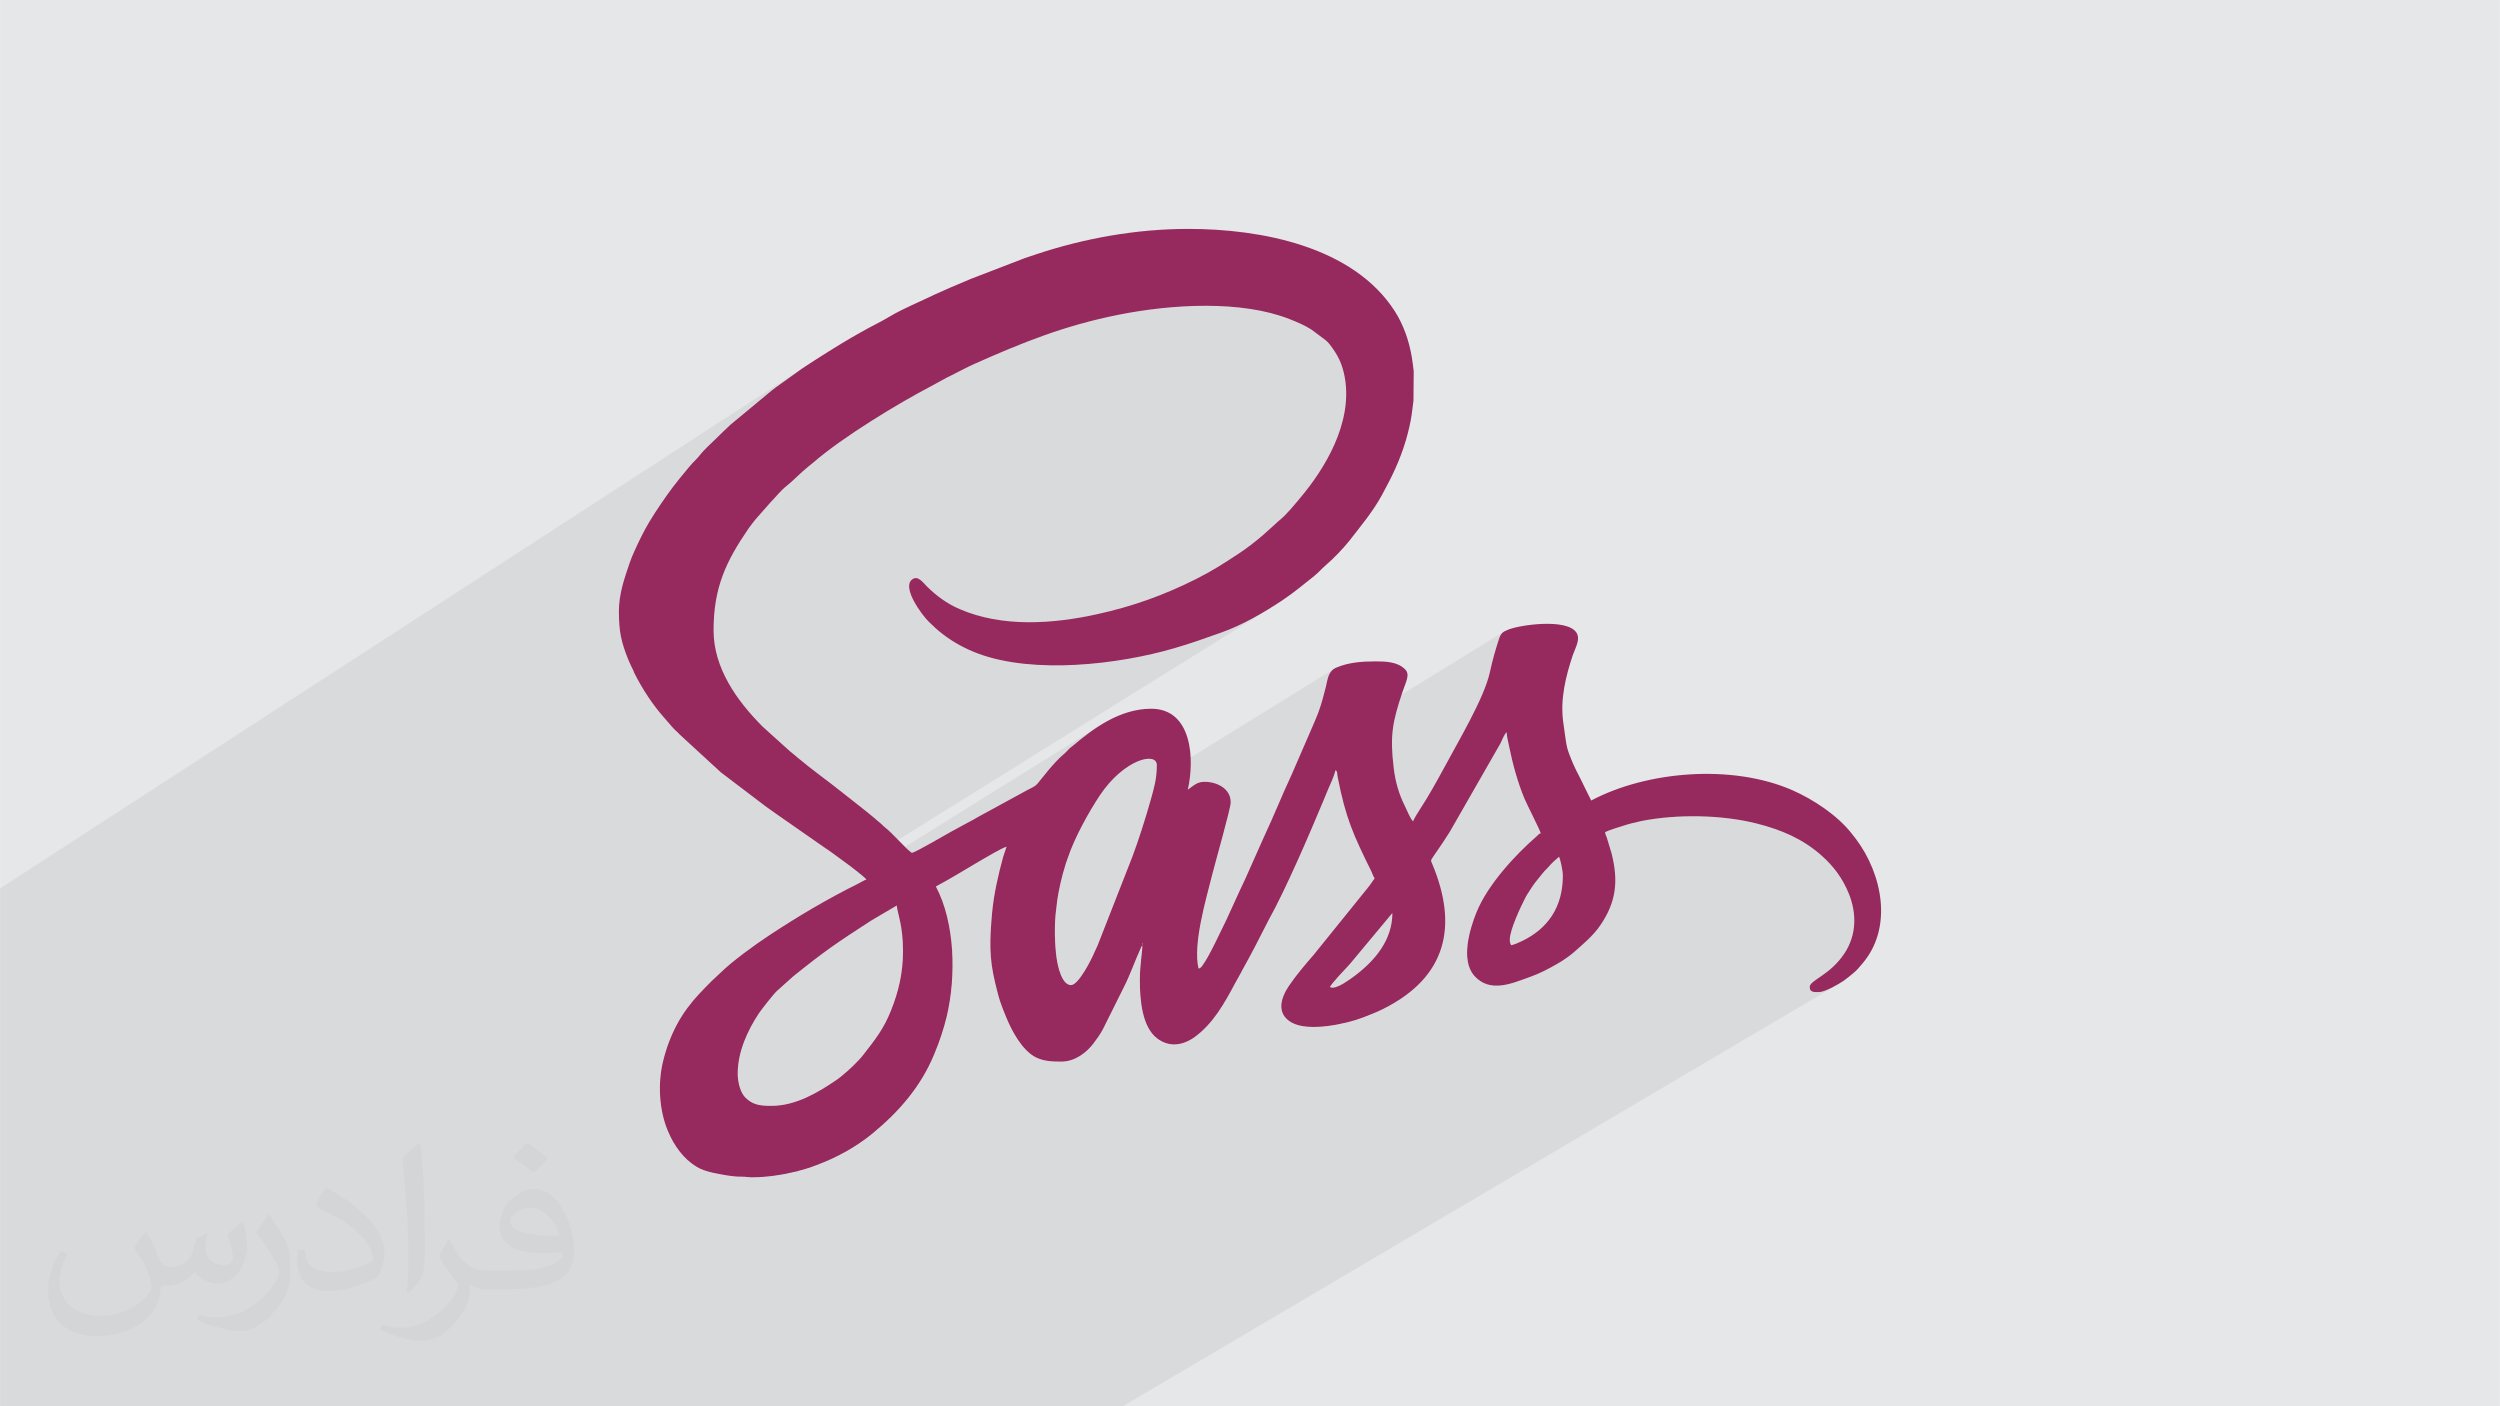 <?xml version="1.0" encoding="UTF-8"?>
<!DOCTYPE svg PUBLIC "-//W3C//DTD SVG 1.1//EN" "http://www.w3.org/Graphics/SVG/1.1/DTD/svg11.dtd">
<!-- Creator: CorelDRAW 2017 -->
<svg xmlns="http://www.w3.org/2000/svg" xml:space="preserve" width="3.703in" height="2.083in" version="1.1" style="shape-rendering:geometricPrecision; text-rendering:geometricPrecision; image-rendering:optimizeQuality; fill-rule:evenodd; clip-rule:evenodd"
viewBox="0 0 3703.33 2083.33"
 xmlns:xlink="http://www.w3.org/1999/xlink">
 <defs>
  <style type="text/css">
   <![CDATA[
    .fil3 {fill:#96295D}
    .fil1 {fill:#E6E7E8}
    .fil0 {fill:#373435;fill-opacity:0.031}
    .fil2 {fill:#373435;fill-opacity:0.078}
   ]]>
  </style>
 </defs>
 <g id="Layer_x0020_1">
  <path class="fil0" d="M216.56 1825.53c7.07,10.72 11.65,21.02 16.12,32.46 3.33,6.66 5.1,19.04 20.7,19.04 4.57,0 11.13,-1.46 16.95,-4.68 6.56,-3.43 11.55,-8.63 14.15,-16.54l6.24 -21.02 15.19 -7.49 1.04 1.04c-2.08,7.91 -2.6,15.5 -2.6,21.43 0,17.58 15.19,24.24 27.26,24.24 7.07,0 13.42,-3.43 13.42,-9.88 0,-8.32 -3.54,-22.47 -8.11,-35.17 7.07,-7.07 14.15,-14.15 22.26,-19.87l1.25 0.63c3.54,14.98 5.52,29.76 5.52,39.64 0,9.68 -4.26,20.39 -7.8,27.46 -7.28,13.73 -20.19,24.66 -35.78,24.66 -11.86,0 -25.07,-5.93 -34.12,-16.96l-0.52 0c-8.53,10.61 -21.64,20.19 -42.86,20.19l-6.56 0c-1.04,13.94 -4.06,23.82 -8.63,32.67 -12.58,24.66 -49.93,42.03 -85.09,42.03 -48.89,0 -73.44,-28.3 -73.44,-65.85 0,-23.2 7.59,-44.84 19.25,-60.13l9.57 3.95c-7.28,13.94 -12.06,27.15 -12.06,40.06 0,35.17 28.5,51.91 61.58,51.91 30.48,0 68.35,-19.46 75.21,-42.03 -2.6,-24.66 -11.85,-36.31 -26,-58.78 4.26,-7.49 9.78,-14.98 16.65,-22.99l1.25 0 0 0 -0.01 -0.01zm563.93 -132.54c10.3,6.45 20.39,14.15 30.28,22.89 -5.52,7.8 -12.38,14.88 -20.91,21.12 -9.88,-8.01 -19.76,-14.88 -29.85,-22.16 6.87,-7.7 13.63,-15.19 20.49,-21.85l0 0 -0 0zm5.3 96.33c-16.64,0 -30.27,10.93 -30.27,19.04 0,17.37 33.29,22.78 73.13,22.57 -4.99,-20.39 -22.47,-41.61 -42.86,-41.61zm-37.34 93.11c21.64,0 40.57,-0.63 55.03,-4.26 16.12,-4.16 29.75,-12.28 29.75,-17.89 0,-1.46 0,-3.22 -0.52,-4.68 -9.05,0.83 -19.46,0.83 -28.5,0.83 -29.24,0 -51.81,-6.66 -60.55,-23.09 -2.29,-4.58 -3.85,-9.68 -3.85,-15.5 0,-15.92 6.87,-31.52 18.93,-42.24 10.09,-8.84 21.22,-14.36 32.56,-14.36 20.5,0 36.83,16.44 48.27,42.45 6.24,14.15 10.61,30.48 10.61,51.08 0,13.73 -3.85,25.28 -12.38,33.92 -15.92,15.4 -45.25,21.22 -90.19,21.22l-20.39 0 0 0 -5.31 0c-11.13,0 -19.14,-1.98 -25.49,-6.87l-1.04 0c0.31,2.6 0.52,5.1 0.52,7.49 0,10.09 -3.33,22.99 -10.09,33.29 -19.98,29.76 -41.61,42.65 -60.34,42.65 -18.93,0 -42.13,-7.28 -63.04,-16.75l3.74 -7.28c6.76,2.81 16.12,4.68 29.02,4.68 33.81,0 78.23,-32.56 83.74,-64.3 -1.25,-2.6 -3.43,-6.04 -6.76,-9.68 -9.88,-11.76 -16.13,-21.64 -21.95,-31.94 4.99,-9.88 9.57,-17.79 13.83,-24.97l1.77 -0.21c14.46,29.44 27.57,46.4 56.8,46.4l4.58 0 0 0 21.22 0 0 0 0.01 -0zm-146.47 31.11c2.5,-13.52 2.81,-28.71 2.81,-42.97l0 -21.02c0,-39.22 -5.1,-96.34 -9.15,-133.37 7.07,-7.8 16.96,-16.75 24.76,-22.78l2.29 0.63c5.31,46.81 6.56,101.02 6.56,151.06 0,13.11 -0.52,25.91 -1.77,35.37 -0.73,11.86 -7.59,20.81 -22.26,34.54l-3.22 -1.46 0 0 0 -0zm-150.73 -62c0.73,18.41 9.78,32.98 41.4,32.98 19.66,0 36.3,-5.1 54.72,-13.94 3.33,-1.46 5.1,-3.43 5.1,-5.1 0,-11.55 -8.84,-26.84 -23.72,-40.78 -14.46,-13.11 -33.6,-24.66 -51.5,-32.35 -6.14,-2.6 -8.11,-5.41 -8.11,-8.01 0,-5.31 7.07,-16.44 12.9,-24.45l1.98 -0.21c20.49,10.72 43.48,26.63 60.33,44.43 15.4,16.33 24.97,32.87 24.97,50.87 0,13.31 -3.95,25.91 -10.61,37.56 -22.37,11.34 -46.4,19.98 -70.11,19.98 -28.82,0 -48.48,-13.52 -48.48,-45.36 0,-3.43 0,-8.74 1.25,-15.61l9.88 0 0 0 0 -0zm-52.12 -52.33l18 28.92c6.56,10.72 12.59,22.37 12.59,40.78l0 23.62c0,19.04 -12.17,39.43 -31.83,59.61 -15.4,13.73 -29.02,19.56 -41.61,19.56 -18.73,0 -40.15,-5.83 -64.91,-16.54l2.81 -7.28c7.8,2.08 16.85,3.85 27.98,3.85 35.57,-0.21 71.98,-26.22 88.63,-57.95 1.98,-3.64 2.81,-7.07 2.81,-9.47 0,-3.64 -2.08,-7.7 -3.54,-11.34 -9.15,-17.17 -19.25,-32.77 -30.38,-47.23 5.83,-9.15 11.65,-18 18,-26.74l1.46 0.21 0 0 0 -0z"/>
  <polygon class="fil1" points="0.01,-0.01 3703.35,-0.01 3703.35,2083.34 0.01,2083.34 "/>
  <path class="fil2" d="M131.21 2083.33l-1.77 0 -61.3 0 -14.06 0 -6.3 0 -7.11 0 -4.17 0 -3.2 0 -4.93 0 -5.6 0 -4.81 0 -0.16 0 -1.07 0 -0.31 0 -7.92 0 -8.49 0 0 -0.27 0 -10.41 0 -8.5 0 -19.05 0 -14.94 0 -9.06 0 -51.5 0 -0.44 0 -4.55 0 -4.96 0 -1.65 0 -12.92 0 -20.19 0 -17.63 0 -27.31 0 -59.08 0 -2.72 0 -1.23 0 -27.04 0 -32.7 0 -9.5 0 -21 0 -6.06 0 -4.65 0 -0.15 0 -7.67 0 -18.89 0 -2.52 0 -89.7 0 -4.81 0 -20.08 0 -44.38 0 -33.53 0 -0.04 0 -27.52 0 -4.46 0 -1.11 0 -2.14 0 -5.19 0 -20.07 0 -11.44 0 -28.33 0 -28.63 0 -5.98 0 -8.08 0 -6.84 0 -8 0 -6.84 0 -1.05 0 -9.5 0 -1.21 0 -1.67 0.79 -0.5 0.07 -0.05 1107.88 -717.59 71.63 -46.4 -25.64 18.36 -1.59 1.15 -1.57 1.13 -1.55 1.12 -1.54 1.12 -1.52 1.13 -1.51 1.16 -1.52 1.18 -1.52 1.24 -21.4 17.74 -32.87 27.24 -0.85 0.77 -0.78 0.65 -0.73 0.57 -0.7 0.52 -0.69 0.53 -0.74 0.57 -0.77 0.65 -0.85 0.78 -2.89 2.78 -2.84 2.7 -2.8 2.65 -2.76 2.62 -2.77 2.63 -2.76 2.66 -2.78 2.73 -2.81 2.81 -2.67 2.58 -2.89 2.77 -3.02 2.89 -3.06 2.96 -2.99 2.98 -2.83 2.94 -2.58 2.85 -2.24 2.7 -1.74 2.21 -1.87 2.17 -1.97 2.13 -2.03 2.11 -2.05 2.11 -2.04 2.1 -1.98 2.14 -1.91 2.18 -14.73 17.88 -1.31 1.7 -1.28 1.62 -1.24 1.55 -1.23 1.51 -1.2 1.52 -1.2 1.51 -1.23 1.56 -1.24 1.63 -4.72 6.4 -4.65 6.44 -4.57 6.48 -4.49 6.53 -4.41 6.58 -4.32 6.63 -4.25 6.7 -4.18 6.75 -2.99 5.16 -2.91 5.29 -2.86 5.39 -2.8 5.48 -2.73 5.52 -2.65 5.54 -2.59 5.55 -2.51 5.51 -0.89 2.04 -0.87 1.99 -0.83 1.96 -0.83 1.94 -0.78 1.96 -0.78 1.97 -0.76 2.02 -0.73 2.08 -3 8.85 -2.94 8.82 -2.65 8.54 353.54 -227.37 12.06 -7.75 12.11 -7.6 12.06 -7.38 11.88 -7.13 11.59 -6.79 11.19 -6.42 10.68 -5.98 10.05 -5.5 9.33 -4.94 22.88 -12.48 1.12 -0.55 1.04 -0.52 1 -0.49 0.96 -0.48 0.96 -0.46 0.97 -0.49 1.02 -0.52 1.08 -0.55 4.09 -2.06 4.08 -2.08 4.08 -2.09 4.06 -2.09 4.06 -2.07 4.06 -2.02 4.03 -1.93 4 -1.86 13.5 -5.98 13.3 -5.81 13.09 -5.63 12.96 -5.43 12.87 -5.25 12.83 -5.06 12.83 -4.88 12.86 -4.68 12.96 -4.49 13.08 -4.31 13.27 -4.11 13.48 -3.91 13.75 -3.7 14.06 -3.52 14.41 -3.32 14.82 -3.11 15.3 -2.88 15.74 -2.61 16.09 -2.3 16.38 -1.94 16.6 -1.56 16.72 -1.16 16.76 -0.7 16.74 -0.22 16.64 0.31 16.44 0.85 16.2 1.43 15.83 2.06 15.43 2.7 14.93 3.4 14.34 4.12 13.7 4.87 4.2 1.67 4.18 1.71 4.11 1.76 4.09 1.83 4.02 1.93 3.98 2.04 3.91 2.19 3.85 2.34 20.84 15.6 0.81 0.65 0.79 0.69 0.79 0.74 0.77 0.76 0.75 0.81 0.75 0.84 0.74 0.86 0.72 0.89 4.33 5.8 3.85 5.69 3.38 5.69 2.94 5.8 2.54 6 2.17 6.33 1.82 6.79 1.5 7.33 1.62 12.73 0.43 12.7 -0.68 12.62 -1.68 12.53 -2.59 12.37 -3.43 12.19 -4.17 11.96 -4.79 11.69 -5.36 11.38 -5.82 11.04 -6.18 10.66 -6.46 10.22 -6.65 9.74 -6.73 9.25 -6.74 8.7 -6.66 8.11 -3.24 3.89 -3.5 4.18 -3.69 4.35 -3.82 4.4 -3.88 4.31 -3.89 4.1 -3.83 3.76 -3.72 3.28 -1.04 0.87 -0.9 0.74 -0.81 0.68 -0.76 0.64 -0.76 0.65 -0.8 0.71 -0.87 0.84 -1.01 0.98 -19.17 17.27 -4.4 3.69 -4.4 3.61 -4.43 3.54 -4.46 3.47 -4.51 3.39 -4.57 3.32 -4.65 3.25 -4.76 3.19 -7.58 5.01 -7.59 4.92 -7.62 4.82 -240.12 150.35 3.22 0 19.45 -0.72 19.45 -1.37 19.33 -1.96 19.07 -2.48 18.7 -2.98 18.21 -3.41 17.58 -3.8 16.82 -4.12 15.96 -4.39 8.93 -2.65 8.78 -2.73 8.66 -2.79 8.59 -2.87 8.56 -2.94 8.59 -2.99 8.64 -3.06 8.74 -3.13 11.87 -4.52 11.85 -5.13 11.76 -5.63 11.64 -6.08 11.44 -6.4 11.19 -6.65 -615.18 383.1 2.8 2.14 4.89 3.9 1.3 1.04 1.63 1.33 1.11 0.91 351.69 -218.82 -13.4 9.26 -12.58 9.68 -11.71 9.7 -0.79 0.6 -0.68 0.5 -0.6 0.44 -0.55 0.42 -0.55 0.43 -0.59 0.49 -0.64 0.59 -0.75 0.72 -1.14 1.12 -1.09 1.13 -1.07 1.11 -1.06 1.11 -1.08 1.09 -1.12 1.08 -1.18 1.06 -1.25 1.04 -2.1 1.81 -2.61 2.47 -2.93 2.95 -3.09 3.22 -3.06 3.3 -2.86 3.17 -2.48 2.83 -1.96 2.31 -12.09 14.87 -2.52 3.26 -2.11 2.5 -1.91 1.93 -1.87 1.55 -2.04 1.35 -497.89 309.33 -2.41 2.66 -4.33 5.03 -4.3 5.26 -4.24 5.55 -6.07 8.64 -5.63 9.07 -5.17 9.45 -4.73 9.77 -4.25 10.05 -3.8 10.29 -0.11 0.37 301.82 -187.06 38.22 -22.56 0.67 4.74 0.23 1.09 342.56 -212.22 13.16 -7 11.46 -3.52 9.07 -0.17 5.96 3.05 2.15 6.14 -0.19 7.11 -0.52 6.67 -0.81 6.33 -0.1 0.53 263.8 -163.07 -3.23 2.78 -2.43 3.24 -1.8 3.63 -1.34 3.95 -1.06 4.2 -0.96 4.42 -1.03 4.54 -0.6 2.33 -0.58 2.23 -0.56 2.15 -0.54 2.13 -0.56 2.14 -0.58 2.17 -0.6 2.25 -0.65 2.36 -0.66 2.32 -0.65 2.22 -0.64 2.13 -0.65 2.08 -0.67 2.04 -0.68 2.05 -0.7 2.07 -0.75 2.13 -0.7 2.09 -0.76 2.04 -0.8 2 -0.82 1.98 -0.83 1.98 -0.84 1.97 -0.81 1.99 -0.78 2 -23.37 53.89 302.96 -186.33 -1.78 1.44 -1.49 1.72 -1.29 2.14 -1.19 2.66 -1.19 3.32 -1.89 5.94 -1.82 5.87 -1.73 5.84 -1.67 5.86 -1.58 5.91 -1.52 5.98 -1.45 6.1 -1.37 6.25 -1.94 7.67 -2.61 8.21 -3.18 8.66 -3.7 9.04 -4.13 9.35 -4.5 9.59 -4.78 9.73 -5.02 9.82 -5.16 9.81 -5.22 9.74 -5.23 9.6 -5.16 9.36 -5.02 9.08 -4.8 8.69 -4.52 8.24 -4.15 7.72 -1.89 3.48 95.69 -58.4 0.11 2.29 0.32 2.57 0.45 2.76 0.56 2.83 0.6 2.83 0.59 2.7 0.54 2.5 0.43 2.17 2.11 9.93 2.28 9.92 2.5 9.87 2.69 9.81 2.93 9.72 3.16 9.59 3.41 9.46 3.69 9.31 2.15 4.79 3.16 6.62 3.78 7.76 4.04 8.24 3.89 8.05 3.4 7.16 2.51 5.6 1.25 3.37 -3.81 2.3 -0.39 0.41 -0.82 0.76 -12.68 11.38 -13.05 12.67 -13.05 13.74 -12.67 14.57 -11.89 15.18 -10.74 15.55 -9.22 15.71 -1.3 2.8 116.71 -70.41 0.9 2.29 0.48 1.57 66.88 -40.34 2.91 -1.3 3.07 -1.23 3.18 -1.17 3.26 -1.11 3.3 -1.08 3.33 -1.04 3.32 -1.03 3.27 -1.04 3.39 -1.09 3.43 -1.04 3.48 -1 3.5 -0.95 3.55 -0.9 3.58 -0.86 3.6 -0.81 3.63 -0.79 10.11 -1.82 10.36 -1.55 10.57 -1.28 10.74 -1.01 10.89 -0.74 10.97 -0.47 11.04 -0.19 11.04 0.09 11.05 0.36 10.97 0.63 10.9 0.91 10.75 1.18 10.59 1.45 10.38 1.74 10.15 2.02 9.85 2.29 13.82 3.77 13.26 4.23 12.74 4.78 12.24 5.4 11.76 6.11 11.31 6.89 10.91 7.75 10.52 8.69 6.52 6.08 6.08 6.3 5.66 6.55 5.26 6.84 4.83 7.16 4.44 7.53 4.04 7.93 3.65 8.37 3.82 11.07 2.61 11.23 1.34 11.28 0.02 11.25 -1.35 11.12 -2.76 10.91 -4.25 10.6 -5.78 10.21 -8.44 11.24 -8.78 9.13 -8.67 7.36 -8.1 5.94 -7.09 4.89 -5.63 4.16 -3.7 3.78 -1.34 3.76 0.36 2.83 1.01 2.03 1.52 1.34 1.92 0.81 2.2 0.38 2.35 0.12 2.39 -0.04 2.28 -0.04 3.9 -0.53 4.65 -1.43 5.11 -2.11 5.3 -2.54 5.17 -2.74 4.74 -2.71 -1060.5 625.7 -8.19 0 -25.78 0 -32.19 0 -136.48 0 -130.41 0 -118.52 0 -0.05 0 -7.63 0 -42.51 0 -40.17 0 -13.45 0 -36.5 0 -1.45 0 -9.02 0 -50.78 0 -17.25 0 -15.11 0 -2.98 0 -4.74 0 -2.53 0 -7.44 0 -7.76 0 -2.13 0 -70.35 0 -0.28 0 -0.39 0 -0.87 0 -12.17 0 -10.7 0 -13.75 0 -26.48 0 -40.54 0 -15.76 0 -10.31 0 -3.21 0 -13.17 0 -2.97 0 -19.13 0 -2.8 0 -23.93 0 -13.04 0 -18.15 0 -1.95 0 -14.54 0 -1.19 0 -3.07 0 -7.98 0 -13.53 0 -14.05 0 -3.63 0 -9.17 0 -9 0 -0.92 0 -1.35 0 -2.04 0 -2.7 0 -1.04 0 -6.95 0 -10.33 0 -6.74 0 -20.78 0 -10.86 0 -9.26 0 -5.91 0 -3.61 0 -30.88 0 -6.58 0 -1.78 0 -0.5 0 -1.01 0 -1.72 0 -6.84 0 -8.15 0 -4.21 0 -39.72 0 -17.15 0 -6.69 0 -4.06 0 -7.99 0 -27.67 0 -25.31 0 -15.36 0 -3.34 0 -4.01 0 -1.62 0 -15.44 0 -12.85 0 -3.66 0 -6.3 0 -29.76 0 -30.28 0 -8.26 0 -14.27 0 -3.7 0 -5.21 0 -3.98 0 -2.08 0 -9.91 0zm-131.2 -767.18l0 -0.54 0 -0.01 0 0.01m1192.87 -772.66l-2.8 1.86 -3.31 2.23 -3.23 2.26 -3.16 2.31 -1180.37 764.54m0 -0.55l0 -0.07 0 -0.02 1209.93 -783.7 -3.33 2.18 -3.23 2.15 -3.3 2.15 -3.33 2.17 -3.35 2.17 -0.53 0.34"/>
  <g id="_2288936957696">
   <path class="fil1" d="M988.31 1551.06l301.83 -187.06c-13,8.43 -23.78,15.44 -33.41,21.83l-268.91 166.65 0.48 -1.43z"/>
   <path class="fil1" d="M985.35 1560.33l209.88 -130.02c-6.15,4.84 -12.81,10.14 -20.21,16.09l-23.71 21.24c-4.02,3.44 -16.59,19.25 -23.38,28.31l-148.76 92.04c0.78,-5.52 1.81,-10.96 3.1,-16.23 0.93,-3.84 1.96,-7.65 3.08,-11.43zm343.9 -213.04l342.57 -212.23c-13.78,8.78 -29.01,22.97 -42.54,43.12 -2.57,3.85 -5.26,8.05 -8.01,12.51l-136.89 84.7 1.73 -6.4 4.9 -14.64c-6.34,1.44 -33.3,17.52 -40.13,21.48 -21.32,12.35 -42.77,25.91 -64.57,37.43 3,5.67 5.68,11.61 8.1,17.79l-60.46 37.41c-1.7,-8.93 -3.6,-15.66 -4.72,-21.17z"/>
   <path class="fil1" d="M977.52 1608.22l131.83 -81.5c-3.98,8.07 -7.5,16.55 -10.26,25.26l-121.11 74.79c-0.47,-6.17 -0.63,-12.38 -0.47,-18.56zm359.02 -221.93l63.4 -39.19c1.6,5.38 3.02,10.86 4.26,16.46l-66.65 41.17c-0.1,-6.81 -0.47,-12.93 -1.01,-18.44zm142.09 -87.82l125.3 -77.46c-4.81,9.1 -9.42,18.43 -13.42,27.51l-116.44 71.9c1.35,-7.37 2.89,-14.68 4.56,-21.95zm233.39 -144.28l51.73 -31.97c0.33,6.5 0.24,13.03 -0.16,19.41l-56.67 35c2.1,-7.65 3.89,-14.81 5.1,-22.44zm263.79 -163.05l-3.23 2.78c-0.93,1.01 -1.73,2.09 -2.43,3.24l-1.8 3.63c-0.52,1.26 -0.94,2.58 -1.34,3.95l-1.06 4.2c0.32,-1.44 0.66,-2.84 1.06,-4.2l1.34 -3.95c0.52,-1.27 1.11,-2.49 1.8,-3.63l2.43 -3.24c0.93,-1.01 2,-1.93 3.23,-2.78z"/>
   <path class="fil1" d="M1022.7 1722.12l139.85 -85.8c28.95,-5.52 55.31,-22.1 76.21,-36.24 2.88,-1.92 4.79,-3.59 7.42,-5.64 8.8,-7 20.36,-17.61 28.61,-26.98l131.48 -80.69c-1.08,6.39 -2.35,12.64 -3.76,18.65 -4.79,19.92 -10.9,37.91 -18.69,56.51 -8.97,21.75 -20.49,41.18 -33.98,58.88l-196.57 120c-13.02,2.07 -26.41,3.33 -39.22,3.33 -6.71,0 -9.34,-1.07 -15.81,-0.96 -14.13,0.12 -28.04,-2.99 -41.94,-5.76 -8.5,-1.92 -17,-4.43 -24.07,-8.63 -3.34,-2.03 -6.51,-4.27 -9.52,-6.67zm449.26 -275.65l90.82 -55.74c0.35,10.39 1.17,20.29 2.3,28.2 1.8,12.95 7.9,40.43 21.44,40.43l0 0c11.38,0 31.15,-39.7 34.98,-49.3 1.56,-3.72 2.87,-5.65 4.44,-9.6l25.02 -63.83 160.3 -98.37c-6.44,23.95 -13.53,49.2 -15.59,57.69 -4.03,16.18 -10.36,38.73 -15.25,62l-89.05 54.37c0.47,-4.52 0.81,-8.49 0.81,-11.98l-1.44 2.28c-0.12,0.25 -0.25,0.48 -0.36,0.72 -1.99,4.32 -3.87,8.68 -5.7,13.07l-183.89 112.26c-4.06,-7.36 -7.44,-14.73 -10.11,-21.2 -3.46,-8.39 -6.34,-15.36 -9.34,-24.35 -2.87,-8.99 -4.79,-17.27 -7.07,-26.51 -0.85,-3.48 -1.62,-6.84 -2.3,-10.14zm424.19 -260.29l166.72 -102.3c-1.59,15.46 -1,31.76 1.73,54.1 1.72,14.33 4.84,27.74 9.68,40.59l-73.46 44.85c-7.58,-20.43 -13.35,-41.83 -19.35,-72.47 -1.08,-4.92 0.12,-7.8 -3.12,-9.95 -2.15,9 -7.42,20.28 -11.25,29.02 -2.15,4.8 -3.71,9.24 -5.98,14.52 -10.16,24.27 -23.14,54.92 -36.81,85.59l-90.53 55.26 3.7 -8.08c2.4,-5.28 4.92,-10.43 7.19,-15.23l27.67 -62.13c8.32,-17.72 16.04,-35.78 23.82,-53.76zm-203.98 212.35c0,-2.4 1.44,-0.24 0.6,0 0,0 -0.6,2.52 -0.6,0z"/>
   <path class="fil1" d="M1158.35 1739.97l188.13 -114.84c-15.67,19.77 -33.78,37.35 -53.46,53.63 -2.04,1.69 -4.12,3.33 -6.2,4.96l-51.9 31.64c-8.6,4.09 -17.37,7.76 -26.23,11.02 -9,3.48 -17.98,6.24 -28.52,9 -6.99,1.71 -14.33,3.28 -21.82,4.59zm343.39 -209.6l181.66 -110.87c-4.13,10.02 -8.07,20.13 -12.47,30.04l-158.79 96.81c-3.81,-5.02 -7.29,-10.48 -10.39,-15.98zm189.36 -115.59l88.77 -54.19c-1.73,8.43 -3.24,16.91 -4.39,25.19l-86.62 52.82c0.53,-9.08 1.49,-17.02 2.24,-23.82zm141.21 -86.19l90.59 -55.29c-4.73,10.56 -9.52,21.09 -14.31,31.33l-90.6 55.23 14.33 -31.28zm169.23 -103.3l73.48 -44.86c1.74,4.46 3.7,8.85 5.88,13.19 0.6,1.17 1.34,2.78 2.18,4.63l-74.15 45.2c-2.67,-6.13 -5.1,-12.12 -7.39,-18.16zm134.63 -82.17l95.67 -58.4c-3.23,2.4 -7.3,12.71 -9.33,16.9l-10.22 17.85 -95.7 58.34c6.93,-11.71 14.04,-24.5 19.59,-34.7z"/>
   <path class="fil1" d="M1234.92 1715.37l51.9 -31.64c-15.9,12.3 -33.48,22.91 -51.9,31.64zm277.21 -169.01l158.79 -96.81c-2.17,4.89 -4.44,9.73 -6.91,14.49l-30.19 60.58c-4.3,8.16 -9.34,15 -14.61,21.95 -9.11,11.76 -26.11,26.16 -46.84,26.16 -14.02,0 -26.96,-0.48 -38.94,-6.84 -7.91,-4.2 -15.06,-11.27 -21.31,-19.52zm176.73 -107.75l86.62 -52.82c-2.53,18.39 -3.21,35.78 -0.06,49.2 3.12,-0.84 4.44,-2.52 6.12,-5.03 10.3,-13.92 26.71,-50.5 34.74,-66.34l1.71 -3.74 90.6 -55.23c-10.19,21.77 -20.35,42.26 -29.65,58.98l-20.61 40.18c-2.27,4.68 -4.43,7.8 -6.83,12.83l-10.76 19.69 -140.25 85.11c-10.22,-19.89 -12.02,-47.9 -12.02,-69.53 0,-4.69 0.15,-9.13 0.39,-13.31zm320.07 -195.14l74.15 -45.2c3,6.63 7.19,16.18 10.28,18.53 0.83,-3.36 9.1,-16.44 11.27,-19.67 3.65,-5.51 7.76,-12.22 11.95,-19.29l95.7 -58.34 -64.76 113.03c-3.48,5.51 -6.35,10.08 -9.95,15.35l-9.66 14.17 -115.35 70.01 15.76 -19.53c2.86,-3.82 5.5,-7.68 8.02,-11.39 -2.16,-2.52 -3.23,-6.72 -4.56,-9.48 -9.25,-18.72 -16.65,-33.86 -22.87,-48.19zm230.91 -118.26l2.5 9.87c0.86,3.29 1.74,6.56 2.69,9.81l2.93 9.72c1.01,3.22 2.06,6.41 3.16,9.59l3.41 9.46c1.18,3.13 2.42,6.24 3.69,9.31l-3.69 -9.31c-1.19,-3.14 -2.31,-6.29 -3.41,-9.46l-3.16 -9.59c-1.02,-3.22 -1.99,-6.46 -2.93,-9.72l-2.69 -9.81c-0.87,-3.27 -1.7,-6.57 -2.5,-9.87z"/>
   <path class="fil1" d="M1153.26 1740.81l196.57 -120c-16.4,21.53 -35.7,40.5 -56.81,57.95 -24.69,20.4 -54.02,36.47 -84.33,47.63 -9,3.48 -17.98,6.24 -28.52,9 -8.56,2.09 -17.64,3.96 -26.91,5.43zm347.52 -212.15l183.89 -112.26c-6.67,15.94 -12.68,32.2 -20.67,47.63l-1.11 2.23 -144.23 87.88c-6.87,-7.32 -12.89,-16.39 -17.89,-25.48zm190.58 -116.34l89.05 -54.37c-2.87,13.68 -5.24,27.6 -6.39,40.6l-85.57 52.13c0.09,-15.56 1.83,-28.26 2.9,-38.36zm142.41 -86.94l90.53 -55.26c-7.8,17.49 -15.83,34.99 -23.71,51.31l-90.72 55.28c2.43,-5.07 4.62,-9.6 6.4,-13.1l17.51 -38.23zm167.05 -101.98l73.46 -44.85c1.93,5.11 4.13,10.13 6.61,15.07 1.52,2.99 3.97,8.85 6.51,13.98l-74.28 45.26c-4.66,-10.19 -8.69,-19.72 -12.3,-29.46z"/>
   <path class="fil1" d="M997.71 1692.47l107.04 -65.83c1.54,1.49 3.08,2.78 4.65,3.91l-108.68 66.82c-1.04,-1.61 -2.04,-3.24 -3.01,-4.89zm323.47 -198.94l89.73 -55.19 -0.25 6.99 -93.18 57.28c0.79,-1.85 1.6,-3.74 2.37,-5.7l1.33 -3.38zm145.9 -89.74l97.87 -60.2 -0.48 3.85 -0.47 3.61 -96.7 59.45 -0.23 -6.7zm207.59 -127.69l148.19 -91.14c0.16,1.19 0.23,2.46 0.23,3.75 0,0.7 -0.13,1.82 -0.38,3.28l-151.59 93.2 3.55 -9.08zm249.52 -153.46l152.06 -93.52 -2.81 8.7 -153.35 94.29 4.1 -9.47zm302.96 -186.33l-1.78 1.44c-0.54,0.52 -1.03,1.08 -1.49,1.72l-1.29 2.14c-0.41,0.79 -0.8,1.66 -1.19,2.66l-1.19 3.32c0.41,-1.23 0.8,-2.34 1.19,-3.32l1.19 -2.66c0.41,-0.8 0.83,-1.5 1.29,-2.14l1.49 -1.72c0.54,-0.52 1.13,-1 1.78,-1.44z"/>
   <path class="fil1" d="M1518.67 1554.15l144.23 -87.88 -9.04 18.15 -126.92 77.28c-2.87,-2.19 -5.63,-4.74 -8.27,-7.54zm169.79 -103.46l85.57 -52.13c-0.39,4.49 -0.64,8.87 -0.7,13.1l-84.68 51.56c-0.13,-3.9 -0.19,-7.69 -0.19,-11.31l0 -1.23zm121.41 -73.97l90.72 -55.28c-3.02,6.26 -6.03,12.34 -9,18.2l-90.48 55.11c3.08,-6.25 6.07,-12.46 8.75,-18.02zm203.26 -123.85l74.28 -45.26c2.06,4.16 4.18,7.84 5.95,9.18l-75.6 46.04 -4.63 -9.95zm80.87 -37.76l-0.64 1.67c0.12,-0.44 0.33,-0.98 0.64,-1.67z"/>
   <path class="fil1" d="M1035.79 1730.72l366.58 -224.74c-4.77,19.71 -10.84,37.53 -18.56,55.96 -19.88,48.22 -52.34,85.04 -90.8,116.83 -24.69,20.4 -54.02,36.47 -84.33,47.63 -9,3.48 -17.98,6.24 -28.52,9 -20.6,5.04 -44.2,8.76 -66.13,8.76 -6.71,0 -9.34,-1.07 -15.81,-0.96 -14.13,0.12 -28.04,-2.99 -41.94,-5.76 -7.11,-1.61 -14.24,-3.61 -20.5,-6.7zm439.6 -269.52l88.36 -54.17c0.37,4.28 0.81,8.29 1.33,11.9 1.8,12.95 7.9,40.43 21.44,40.43l0 0c11.38,0 31.15,-39.7 34.98,-49.3 1.56,-3.72 2.87,-5.65 4.44,-9.6l16.28 -41.54 163.48 -100.22c-4.54,16.58 -8.56,31.19 -10.04,37.25 -8.87,35.62 -28.87,102.2 -20.25,139.03 3.12,-0.84 4.44,-2.52 6.12,-5.03 10.3,-13.92 26.71,-50.5 34.74,-66.34l21.2 -46.31c2.4,-5.28 4.92,-10.43 7.19,-15.23l27.67 -62.13c4.74,-10.09 9.29,-20.29 13.76,-30.52l87.09 -53.4c-2.02,4.89 -4.23,9.74 -6.08,13.99 -2.15,4.8 -3.71,9.24 -5.98,14.52 -21.45,51.22 -55.35,130.87 -82.19,179.1l-15.59 30.4 -170.85 103.84c-3.28,-15.38 -4.03,-31.99 -4.03,-45.95 0,-23.14 3.71,-40.06 3.71,-51.57l-1.44 2.28c-0.12,0.25 -0.25,0.48 -0.36,0.72 -9.22,20.03 -16.18,41.02 -26.37,60.69l-30.19 60.58c-2.74,5.2 -5.79,9.87 -9,14.38l-55.48 33.71c-12.85,-0.09 -24.79,-0.94 -35.9,-6.83 -19.65,-10.43 -34.62,-38.62 -42.77,-58.41 -3.46,-8.39 -6.34,-15.36 -9.34,-24.35 -2.39,-7.48 -4.11,-14.46 -5.94,-21.91zm512.91 -278.98l2.35 9.14c-0.8,-2.95 -1.57,-6 -2.35,-9.14zm4.77 17.78l2.53 8.27c-0.86,-2.69 -1.71,-5.45 -2.53,-8.27zm-300.9 198.53c0,-2.4 1.44,-0.24 0.6,0 0,0 -0.6,2.52 -0.6,0z"/>
   <path class="fil1" d="M1700.48 1521.44l140.25 -85.11 -0.13 0.23c-1.31,2.4 -1.92,3.84 -3.23,6.11l-7.43 13.33c-15.57,29.27 -32.58,60.21 -60.13,80.25 -17.5,12.6 -37.74,15.71 -55.58,2.15 -5.75,-4.32 -10.24,-10.16 -13.74,-16.96zm312.08 -189.4l115.35 -70.01 -6.28 9.22c-2.51,3.72 -1.91,4.2 -0.11,8.28 6.3,15.01 11.11,29.58 14.36,43.64l-74.65 45.15c0.89,-5.07 1.36,-10.31 1.36,-15.74l-25.05 30.06 -127.91 77.37c10.74,-15.8 23.8,-31.03 36.27,-45.41l66.67 -82.57zm245.65 -149.08l2.15 4.79c-0.9,-1.94 -1.65,-3.57 -2.15,-4.79zm24.19 51.59l-3.81 2.3c1.15,-1.24 1.06,-1.55 3.81,-2.3z"/>
   <path class="fil1" d="M1911.65 1513.87l228.79 -138c-0.19,2.3 -0.42,4.59 -0.71,6.85l-222.37 134.07c-1.55,-0.64 -3.02,-1.34 -4.4,-2.14l-1.3 -0.79zm277.76 -167.54l106.51 -64.24c-3.56,4.42 -7.35,7.15 -11.11,12.08l-1.61 2.03 -97.37 58.71 0.96 -2.45c0.81,-2.04 1.68,-4.09 2.61,-6.14zm121.46 -73.25l66.87 -40.33c0.26,2.58 0.76,3.93 1.47,5.57l-66.86 40.32c-0.48,-2.03 -0.98,-3.94 -1.48,-5.56z"/>
   <path class="fil1" d="M1910.27 1459.09l128.19 -77.55 -1.63 1.97 -127.68 77.23 0.21 -0.31 0.92 -1.34zm151.05 -91.38l74.44 -45.03 0.2 0.86 -74.83 45.26 0.19 -1.09z"/>
   <path class="fil1" d="M1917.35 1516.79l222.37 -134.07c-0.46,3.56 -1.04,7.06 -1.78,10.52l-210.07 126.6c-3.77,-0.71 -7.32,-1.73 -10.52,-3.05zm268.48 -161.87l97.37 -58.71c-6.19,7.8 -8.88,10.52 -13.72,17.76l-87.92 52.98c1.41,-4.36 2.89,-8.42 4.28,-12.04zm126.52 -76.28l66.86 -40.32 0.93 2.23 1.72 5.69 -67.83 40.88c-0.46,-2.83 -1.04,-5.77 -1.68,-8.48z"/>
   <path class="fil1" d="M1927.87 1519.84l210.07 -126.6c-8.75,41.12 -37.2,75.56 -88.78,101.38 -9.7,4.91 -20.37,8.99 -31.04,13.08 -18.83,7.22 -61.61,17.63 -90.26,12.14zm253.69 -152.89l87.92 -52.98c-1.5,2.24 -3.19,4.89 -5.27,8.27 -1.93,3.13 -2.88,4.21 -4.56,7.57 -7.42,14.51 -23.12,47.98 -23.12,62.13 0,6.72 0.85,3.96 1.91,8.4l0 0 0 0c5.15,-1.2 11.38,-3.84 16.17,-6.24 37.85,-18.11 60.5,-49.91 60.5,-96.81 0,-2.57 -0.43,-6.26 -1.08,-10.18l67.83 -40.88 5.47 18.06c8.27,33.22 7.89,59.81 -5.61,87.59l-177.85 106.61c-7.11,-2.06 -13.87,-6.08 -19.95,-12.93 -17.02,-19.22 -10.43,-53.83 -2.36,-78.6z"/>
   <path class="fil1" d="M1943.13 1521.35l191.35 -115.26c-11.59,35.47 -39.2,65.45 -85.32,88.54 -9.7,4.91 -20.37,8.99 -31.04,13.08 -15.7,6.03 -48.07,14.26 -75,13.65zm234.63 -141.32l81.24 -48.94c-7.65,15.12 -22.46,47.11 -22.46,60.85 0,6.72 0.85,3.96 1.91,8.4l0 0 0 0c5.15,-1.2 11.38,-3.84 16.17,-6.24 2.86,-1.37 5.63,-2.81 8.31,-4.33l-83.2 49.96c-9.44,-16.19 -7.11,-39.48 -1.96,-59.71z"/>
   <line class="fil1" x1="2238.44" y1="1400.34" x2="2238.44" y2= "1400.34" />
   <path class="fil1" d="M984.87 1561.94l202.53 -125.46 -12.38 9.92 -1.11 0.98 -189.9 117.62 0.86 -3.06zm344.63 -213.47l56.84 -35.21 1.01 1.94 -57.34 35.51 -0.5 -2.24z"/>
   <path class="fil1" d="M977.99 1626.77l121.11 -74.79c-1.79,5.63 -3.26,11.37 -4.33,17.15l-115.21 71.1c-0.69,-4.44 -1.22,-8.93 -1.56,-13.46zm359.56 -222.04l66.65 -41.17c0.96,4.3 1.81,8.65 2.54,13.06l-69.41 42.83c0.16,-3.51 0.25,-7.07 0.25,-10.7l-0.04 -4.01zm136.53 -84.31l116.44 -71.9c-2.96,6.7 -5.57,13.28 -7.75,19.49l-111.33 68.69c0.76,-5.46 1.66,-10.87 2.64,-16.28zm232.85 -143.79l56.67 -35c-0.34,5.44 -0.94,10.75 -1.72,15.85l-60.03 37.04 2.91 -10.1 2.17 -7.79z"/>
   <path class="fil1" d="M979.17 1587.99l148.76 -92.04c-1.73,2.3 -3.07,4.16 -3.82,5.28 -11.22,16.85 -21.67,37.09 -27.23,58.44l-118.32 73.06c-1.65,-14.86 -1.43,-30.14 0.61,-44.73zm354.8 -219.53l60.46 -37.41c4.69,12.01 8.32,24.85 10.96,38.18l-67.82 41.87 0.01 -2.35c0,-17.2 -1.69,-30.15 -3.61,-40.28zm150.43 -93.07l136.89 -84.7c-12.14,19.66 -25.48,44.41 -34.44,66.52l-114 70.38c2.92,-17.68 6.98,-35.08 11.56,-52.2z"/>
   <path class="fil1" d="M1000.72 1697.37l108.68 -66.82c9.63,7 19.98,7.67 33.64,7.67l0 0.01 0 0c6.61,0 13.12,-0.69 19.51,-1.91l-139.85 85.8c-8.64,-6.93 -15.91,-15.33 -21.98,-24.76zm316.76 -194.76l93.18 -57.28c-0.65,14.22 -2.15,28.19 -4.4,41.45l-131.48 80.69c1.63,-1.86 3.13,-3.68 4.46,-5.4 15.8,-20.41 27.77,-35.22 38.24,-59.45zm149.83 -92.11l96.7 -59.45c-1.38,11.8 -1.69,26.13 -1.23,39.69l-90.82 55.74c-2.67,-12.92 -4.09,-24.56 -4.65,-35.98zm203.81 -125.31l151.59 -93.2c-1.36,8.03 -6.19,26.72 -11.46,46.28l-160.3 98.37 20.17 -51.45zm248.96 -153.07l153.35 -94.29c-5.55,17.56 -9.04,31.45 -10.57,46.05l-166.72 102.3c5.67,-13.09 11.38,-26.13 17.39,-38.96l6.55 -15.1z"/>
   <path class="fil1" d="M1059.07 1737.98l335.83 -205.66c-3.26,9.95 -6.93,19.7 -11.08,29.61 -4.51,10.94 -9.66,21.27 -15.38,31.11l-247.09 150.96c-2.44,0.09 -4.88,0.14 -7.3,0.14 -6.71,0 -9.34,-1.07 -15.81,-0.96 -13.2,0.11 -26.19,-2.59 -39.16,-5.2zm421.3 -258l86.15 -52.76c2.83,13.78 8.93,32.14 20,32.14l0 0 0.82 -0.07 -92.92 56.78c-1.39,-2.98 -2.63,-5.87 -3.75,-8.6 -3.46,-8.39 -6.34,-15.36 -9.34,-24.35l-0.97 -3.14zm150.54 -92.19l167.59 -102.62c-1.25,4.66 -2.24,8.39 -2.83,10.79 -2.9,11.64 -6.98,26.57 -10.87,42.69l-190.56 116.44c11,-10.52 24.22,-37.36 27.28,-45.03 1.56,-3.72 2.87,-5.65 4.44,-9.6l4.96 -12.67z"/>
   <path class="fil1" d="M1121.34 1744.01l247.09 -150.96c-3.5,6 -7.21,11.81 -11.12,17.46l-216.08 131.95c-6.65,0.77 -13.33,1.31 -19.89,1.55zm373.08 -227.94l92.92 -56.78c2.09,-0.33 4.43,-1.85 6.88,-4.2l190.56 -116.44c-0.99,4.13 -1.98,8.35 -2.92,12.61l-89.94 54.92c0.16,-2.08 0.25,-4.04 0.25,-5.84l-1.44 2.28c-0.12,0.25 -0.25,0.48 -0.36,0.72l-2.35 5.22 -189.57 115.76c-1.44,-2.8 -2.8,-5.56 -4.04,-8.26zm197.75 -117.53c0,-2.4 1.44,-0.24 0.6,0 0,0 -0.6,2.52 -0.6,0z"/>
   <path class="fil1" d="M1079.44 1741.73l307.85 -188.36c-1.13,2.84 -2.28,5.7 -3.48,8.56 -4.65,11.31 -10.02,21.98 -15.98,32.12l-245.36 149.92c-2.83,0.11 -5.64,0.17 -8.43,0.17 -6.71,0 -9.34,-1.07 -15.81,-0.96 -6.3,0.05 -12.55,-0.53 -18.79,-1.45zm405.63 -248.19l85.3 -52.19c3.48,9.67 8.68,18.01 16.15,18.01l0 0c1.06,0 2.19,-0.35 3.38,-0.97l-95.23 58.18c-1.47,-3.15 -2.8,-6.21 -3.99,-9.1 -2.03,-4.9 -3.85,-9.31 -5.6,-13.93z"/>
   <path class="fil1" d="M920.26 875.23l254.53 -163.6c-3.44,3.17 -6.72,6.09 -9.73,8.41 -8.98,7.09 -15.57,16.08 -23.47,23.99l-22.41 25.43c-3.71,4.67 -6.71,8.4 -10.19,13.32 -13.2,19.2 -24.09,36.9 -32.45,55.24l-157.52 100.92c-1.65,-9.76 -2.28,-20.07 -2.28,-33.07l-0.03 -0.02 0 0c0,-10.64 1.37,-20.77 3.54,-30.62z"/>
   <path class="fil1" d="M919.03 938.94l157.52 -100.92c-12.73,27.94 -19.54,57.38 -19.54,95.9 0,24.91 6.87,48.28 17.76,69.86l-91.92 58.42c-16.99,-19.43 -31.57,-41.96 -43.22,-65.04 -0.72,-1.56 -0.83,-2.4 -1.56,-3.96 -2.75,-5.53 -5.02,-10.2 -7.42,-15.96 -5.92,-14.72 -9.56,-26.09 -11.61,-38.3z"/>
   <path class="fil1" d="M982.84 1062.2l91.92 -58.42c4.44,8.8 9.54,17.29 15.13,25.47l-86.84 55.09c-2.7,-2.56 -5.49,-4.98 -7.84,-7.9l-10.9 -12.58 -1.46 -1.66zm377.81 -204.72l-13.85 8.79c0.35,-2.76 1.4,-5.13 3.33,-6.96 3.69,-3.44 7.21,-3.44 10.52,-1.82z"/>
   <path class="fil1" d="M1003.04 1084.35l86.84 -55.09c4.47,6.54 9.25,12.89 14.23,19.03l-83.3 52.77 -13.98 -12.85c-1.2,-1.37 -2.48,-2.63 -3.78,-3.86zm343.77 -218.07l13.85 -8.79c4.52,2.23 8.65,7.51 12.25,11.19 1.94,1.92 3.92,3.79 5.91,5.6l-25.21 15.97c-4.56,-8.65 -7.64,-17.38 -6.79,-23.96z"/>
   <path class="fil1" d="M1020.81 1101.06l83.3 -52.77c1.77,2.18 3.57,4.32 5.38,6.44l-82.36 52.14 -6.33 -5.81zm332.79 -210.82l25.21 -15.97c2.16,1.98 4.35,3.91 6.59,5.76l-27.62 17.48c-1.47,-2.39 -2.89,-4.82 -4.18,-7.27z"/>
   <path class="fil1" d="M1066.98 1143.49l80.57 -50.85 23.01 20.74c3.96,3 6.59,5.4 10.3,8.52 18.96,16 39.26,30.56 58.93,45.92l-76.03 47.65 -15.83 -11.02c-4.79,-3.24 -8.86,-6.24 -13.65,-9.72l-66.48 -50.49 -0.82 -0.75zm326.7 -206.22l44.96 -28.37c59.11,19.73 126.21,14.37 186.56,1.03 15.07,-3.3 29.57,-7 43.72,-11.16l-137.04 85.93c-29.88,-2.07 -58.22,-7.21 -82.78,-16.35 -18.56,-6.84 -37.14,-16.92 -52.48,-28.79l-2.94 -2.29z"/>
   <path class="fil1" d="M1163.76 1215.47l76.03 -47.65 7.32 5.78 2.14 1.72 -75.35 47.21 -10.14 -7.06zm368.11 -230.77l137.04 -85.93c16.34,-4.81 32.18,-10.24 47.82,-16.33l-164.69 103.18c-6.8,-0.17 -13.52,-0.47 -20.17,-0.93z"/>
   <path class="fil1" d="M1173.9 1222.54l75.35 -47.21 1.22 0.96 -75.27 47.16 -1.3 -0.91zm378.14 -236.91l164.69 -103.18 7.64 -3.05 -169.65 106.29 -2.68 -0.06z"/>
   <path class="fil1" d="M1175.2 1223.44l75.27 -47.16 3.64 2.89 -75.01 46.98 -3.9 -2.71zm379.52 -237.76l169.65 -106.29c9.15,-3.72 18.25,-7.67 27.34,-11.87l-188.8 118.25 -8.19 -0.09z"/>
   <path class="fil1" d="M1179.1 1226.15l75.01 -46.98 3.34 2.65 -74.79 46.81 -3.56 -2.48zm383.82 -240.38l188.8 -118.25c6.82,-3.15 13.63,-6.44 20.47,-9.89 7.1,-3.53 14.01,-7.25 20.77,-11.12l-222.35 139.22 -7.68 0.04z"/>
   <path class="fil1" d="M1275.02 1295.28l65.44 -40.72 3.24 3.14 -65.17 40.54 -3.51 -2.95zm351.69 -218.82l-13.4 9.26c-4.33,3.17 -8.54,6.42 -12.58,9.68l-11.71 9.7c3.76,-3.2 7.65,-6.45 11.71,-9.7l12.58 -9.68c4.33,-3.18 8.8,-6.29 13.4,-9.26z"/>
   <path class="fil1" d="M1278.53 1298.24l65.17 -40.54 0.64 0.6 -65.13 40.52 -0.68 -0.58zm-69.61 44.29l-72.56 45.14 2.6 -1.72c22.87,-15.13 46.19,-29.68 69.96,-43.42z"/>
   <path class="fil1" d="M1136.35 1387.67l72.56 -45.14c14.26,-8.23 28.69,-16.18 43.28,-23.79l-150.58 93.64c12.03,-9.08 24.54,-17.89 34.74,-24.7zm142.85 -88.85l65.13 -40.52 2.07 1.85 -65.15 40.52 -2.05 -1.85z"/>
   <path class="fil1" d="M1101.62 1412.37l150.58 -93.64c6.23,-3.25 12.48,-6.44 18.78,-9.56 3.35,-1.69 9.58,-5.52 12.46,-6.24 -0.38,-0.54 -1.17,-1.34 -2.18,-2.28l65.15 -40.52c1.58,1.39 3.03,2.55 4.33,3.42 2.95,-0.68 12.37,-5.62 22.88,-11.44l-311.12 193.41 6.5 -6.09c8.3,-8.01 20.2,-17.68 32.62,-27.07zm473.26 -294.32l-2.1 1.81c0.79,-0.73 1.5,-1.34 2.1,-1.81z"/>
   <path class="fil1" d="M1062.5 1445.53l311.12 -193.41c13.78,-7.63 29.43,-16.76 34.86,-19.75l23 -12.48c3.96,-2.03 7.08,-3.95 10.91,-5.88 2.4,-1.31 3.46,-2.15 5.98,-3.47l32.13 -17.52 -438.04 272.2c3.74,-3.86 7.58,-7.72 11.56,-11.75l8.48 -7.95z"/>
   <path class="fil1" d="M984.01 1565.01l189.9 -117.62 -12.08 10.83 -178.87 110.77 1.04 -3.98zm345.99 -214.3l57.34 -35.51 1.28 2.57 -57.93 35.87 -0.69 -2.94z"/>
   <path class="fil1" d="M982.97 1568.98l178.87 -110.77 -10.53 9.43c-2.74,2.35 -9.46,10.44 -15.61,18.23l-155.61 96.31c0.63,-3.53 1.34,-7.01 2.18,-10.42l0.7 -2.78zm347.72 -215.33l57.93 -35.87c1.44,2.94 2.8,5.95 4.09,9.03l-59.7 36.94c-0.8,-3.76 -1.61,-7.1 -2.32,-10.1z"/>
   <path class="fil1" d="M1026.41 1724.95l150.37 -92.25c23.35,-7.37 44.55,-20.84 61.97,-32.63 2.88,-1.92 4.79,-3.59 7.42,-5.64 4.94,-3.93 10.74,-8.99 16.34,-14.33l142.7 -87.54c-0.82,4.37 -1.73,8.67 -2.72,12.86l-0.13 0.55 -366.58 224.74c-1.23,-0.59 -2.41,-1.24 -3.56,-1.93 -2,-1.21 -3.93,-2.5 -5.81,-3.84zm446.53 -273.93l90.05 -55.23c0.2,3.89 0.45,7.65 0.76,11.24l-88.36 54.17 -1.13 -4.6 -1.31 -5.59zm175.33 -107.56l161.29 -98.93 -3.86 14.17 -163.48 100.22 6.06 -15.46zm244.81 -150.17l85.27 -52.3c-1.11,4.63 -3.03,9.84 -5.17,15.04l-87.09 53.4 6.99 -16.13z"/>
   <path class="fil1" d="M984.53 1662.24l108.39 -66.79c0.88,11.86 4.81,23.95 10.7,30.06 4.93,5.09 9.9,8.16 15.28,9.99l-112.91 69.39c-6.78,-8.89 -12.32,-18.91 -16.78,-29.59 -1.76,-4.2 -3.32,-8.57 -4.68,-13.06zm349.92 -215.64l75.3 -46.42c1.66,18.84 1.65,37.98 0.21,56.47l-100.01 61.46c3.48,-6.36 6.76,-13.28 9.91,-21.2 6.66,-16.72 11.63,-33.02 14.59,-50.31zm134.17 -82.69l104.4 -64.33c-2.89,11.35 -5.37,23.54 -6.87,33.71 -0.71,4.91 -0.94,8.87 -1.67,14.15 -0.67,4.64 -1.15,9.77 -1.45,15.16l-94.96 58.35c-1.81,-18.89 -1.06,-36.34 0.55,-57.04zm223.59 -137.8l106.7 -65.75c12.41,3.68 24.19,12.53 24.19,28.35 0,2.12 -1.22,8.01 -3.16,16.02l-154.49 94.93 11.88 -30.31c5.22,-13.98 10.2,-28.54 14.88,-43.24z"/>
   <path class="fil1" d="M1005.99 1704.89l112.91 -69.39c7.06,2.41 14.83,2.72 24.13,2.72l0 0.01 0 0c36.54,0 70.2,-20.88 95.72,-38.15 2.88,-1.92 4.79,-3.59 7.42,-5.64 10.54,-8.39 25.04,-21.95 33.06,-32.38 12.14,-15.69 22.03,-28.06 30.7,-43.94l100.01 -61.46c-1.33,17.08 -3.88,33.59 -7.46,48.77 -2.24,9.3 -4.76,18.17 -7.61,26.89l-335.83 205.66 -2.78 -0.56c-8.5,-1.92 -17,-4.43 -24.07,-8.63 -10.32,-6.25 -19,-14.43 -26.23,-23.91zm462.07 -283.94l94.96 -58.35c-1.08,19.02 -0.1,41.29 2.05,56.34 0.33,2.36 0.8,5.22 1.44,8.29l-86.15 52.76c-2.36,-7.81 -4.09,-15.22 -6.11,-23.37 -3.17,-13.01 -5.13,-24.57 -6.19,-35.66zm197.38 -121.28l154.49 -94.93c-5.3,22.01 -15.97,60.09 -21.45,80.44l-167.59 102.62 34.55 -88.13z"/>
   <path class="fil1" d="M1141.23 1742.46l216.08 -131.95c-17.89,25.86 -39.88,48.08 -64.3,68.26 -24.69,20.4 -54.02,36.47 -84.33,47.63 -9,3.48 -17.98,6.24 -28.52,9 -12.25,3 -25.54,5.51 -38.93,7.07zm357.23 -218.14l189.57 -115.76c-6.5,14.78 -12.04,29.97 -18.77,44.67l-155.72 94.93c-5.79,-7.31 -10.85,-15.67 -15.07,-23.84zm193.46 -118.14l89.94 -54.92c-2.77,12.43 -5.22,25.21 -6.78,37.46l-86.36 52.65c0.68,-14.49 2.53,-26.13 3.2,-35.19z"/>
   <path class="fil1" d="M1569.34 1572.71l55.48 -33.71c-1.82,2.55 -3.7,5.04 -5.6,7.57 -9.11,11.76 -26.11,26.16 -46.84,26.16l-3.04 -0.01zm123.15 -74.84l170.85 -103.84 -5.02 9.78c-1.47,3.04 -2.91,5.44 -4.4,8.12l-158.72 96.39c-1.06,-3.39 -1.95,-6.89 -2.72,-10.46z"/>
   <path class="fil1" d="M1695.21 1508.33l158.72 -96.39c-0.79,1.44 -1.6,2.95 -2.43,4.71l-2.65 4.86 -151.8 92.17c-0.67,-1.74 -1.27,-3.53 -1.83,-5.34z"/>
   <path class="fil1" d="M1697.04 1513.67l151.8 -92.17 -8.24 15.06c-1.31,2.4 -1.92,3.84 -3.23,6.11l-7.43 13.33c-8.02,15.08 -16.43,30.61 -26.46,44.85l-74.35 45.03c-5.07,-1.37 -10.07,-3.81 -14.9,-7.48 -7.84,-5.88 -13.33,-14.62 -17.18,-24.74z"/>
   <path class="fil1" d="M979.55 1640.23l115.21 -71.1c-0.9,4.8 -1.51,9.62 -1.82,14.47l-111.12 68.52c-0.89,-3.9 -1.66,-7.87 -2.27,-11.88zm357.78 -220.78l69.41 -42.83c0.69,4.08 1.3,8.2 1.82,12.35l-72.3 44.59c0.5,-4.61 0.85,-9.3 1.07,-14.11zm134.1 -82.75l111.33 -68.69 -1.03 3.02c-0.6,1.92 -1.56,3.96 -2.27,6.24 -0.85,2.28 -0.96,3.48 -1.69,5.63l-0.69 2.17 -107.39 66.23c0.48,-4.88 1.07,-9.76 1.74,-14.59zm230.41 -142.18l60.03 -37.04c-0.66,4.37 -1.47,8.56 -2.39,12.52 5.15,-3.48 10.06,-8.16 16.06,-10.31 1.93,-0.67 4.3,-1.12 6.96,-1.29l-85.63 52.8 4.98 -16.67z"/>
   <path class="fil1" d="M981.82 1652.11l111.12 -68.52c-0.15,2.29 -0.22,4.58 -0.22,6.88 0,1.64 0.07,3.3 0.2,4.97l-108.39 66.79c-1.01,-3.32 -1.92,-6.69 -2.7,-10.13zm354.44 -218.56l72.3 -44.59c0.46,3.72 0.86,7.46 1.19,11.21l-75.3 46.42c0.72,-4.28 1.34,-8.63 1.82,-13.04zm133.42 -82.27l107.39 -66.23c-1.4,4.5 -2.78,9.43 -4.07,14.52l-104.4 64.33 0.85 -10.35 0.22 -2.28zm227.18 -140.09l85.63 -52.8c4.9,-0.32 10.71,0.27 16.41,1.97l-106.7 65.75 4.66 -14.92z"/>
   <path class="fil1" d="M981.14 1649l112.1 -69.15 -0.1 1.08 -111.81 68.96 -0.2 -0.9zm355.51 -219.27l71.48 -44.08 0.13 0.96 -71.7 44.22 0.1 -1.09zm133.43 -82.3l108.37 -66.83 -0.35 1.26 -108.15 66.69 0.12 -1.11zm228.14 -140.7l61.53 -37.95 -0.27 1.22 -61.66 38.02 0.39 -1.28z"/>
   <path class="fil1" d="M995.62 1688.74l106.22 -65.34c0.57,0.78 1.17,1.46 1.78,2.1 11.38,11.75 23,12.71 39.41,12.71l0 0.01 0 0c36.54,0 70.2,-20.88 95.72,-38.15 2.88,-1.92 4.79,-3.59 7.42,-5.64 10.54,-8.39 25.04,-21.95 33.06,-32.38 17.01,-21.96 29.59,-37.44 40.61,-65.15 1.33,-3.33 2.59,-6.65 3.78,-9.96l87.37 -53.75c-0.27,25.31 -3.31,50.19 -8.5,72.23 -3.28,13.64 -7.17,26.39 -11.82,39.04l-319.93 195.82c-4.84,-0.9 -9.65,-1.89 -14.46,-2.85 -8.5,-1.92 -17,-4.43 -24.07,-8.63 -15.81,-9.59 -27.73,-23.67 -36.6,-40.05zm471.4 -290.01l98.53 -60.61c-0.33,2.96 -0.59,5.85 -1.07,9.31 -3,20.99 -2.17,52.18 0.6,71.5 0.61,4.42 1.72,10.53 3.46,16.66l-85.54 52.36 -1.67 -4.83c-2.87,-8.99 -4.79,-17.27 -7.07,-26.51 -5.33,-21.84 -7.2,-39.64 -7.24,-57.87z"/>
   <path class="fil1" d="M978.56 1632.72l118.32 -73.06c-2.61,10.1 -4.15,20.45 -4.15,30.81 0,12.08 3.45,25.37 9.11,32.93l-106.22 65.34c-2.35,-4.34 -4.48,-8.83 -6.41,-13.45 -5.47,-13.02 -9.01,-27.58 -10.65,-42.57zm359.02 -221.63l67.82 -41.87c4.1,20.68 5.85,42.48 5.61,63.96l-87.37 53.75c8.67,-24.14 13.66,-47.98 13.93,-75.85zm135.26 -83.5l114 -70.38c-1.91,4.75 -3.65,9.38 -5.11,13.81 -0.6,1.92 -1.56,3.96 -2.27,6.24 -0.85,2.28 -0.96,3.48 -1.69,5.63 -4.79,14.76 -9.34,34.92 -11.62,50.4l-0.6 4.83 -98.53 60.61c-0.04,-14.11 1.04,-28.47 2.44,-45.17 0.8,-8.72 1.96,-17.39 3.37,-25.97z"/>
   <path class="fil1" d="M1031.33 1728.24l372.43 -228.4 -1.25 5.59c-2.64,10.97 -5.68,21.36 -9.18,31.58l-329.74 201.88 -7.3 -1.46c-8.5,-1.92 -17,-4.43 -24.07,-8.63l-0.9 -0.56z"/>
   <path class="fil1" d="M1070.76 1740.28l319.93 -195.82c-1.08,2.98 -2.22,5.94 -3.39,8.91l-307.85 188.36c-2.9,-0.42 -5.8,-0.92 -8.69,-1.45zm412.25 -252.33l85.54 -52.36c0.56,1.93 1.16,3.86 1.83,5.76l-85.3 52.19 -2.06 -5.59z"/>
   <path class="fil1" d="M1513.54 1548.17l155.72 -94.93c-1.67,3.64 -3.41,7.25 -5.25,10.8l-26.74 53.65 -88.02 53.53c-5.46,-1 -10.71,-2.63 -15.81,-5.34 -7.32,-3.89 -13.98,-10.25 -19.9,-17.72zm175.18 -106.79l86.36 -52.65c-2.15,16.78 -2.62,32.58 0.07,45.1l-84.78 51.56c-1.51,-11.56 -1.92,-23.23 -1.92,-33.48 0,-3.67 0.11,-7.19 0.26,-10.54z"/>
   <path class="fil1" d="M1549.26 1571.22l88.02 -53.53 -1.25 2.52 -84.51 51.39 -2.26 -0.38zm141.12 -85.83l84.78 -51.56 0.26 1.16c0.78,-0.21 1.45,-0.48 2.04,-0.79l-86.85 52.82 -0.22 -1.63z"/>
   <path class="fil1" d="M1519.41 1554.92l142.61 -86.9 -28.2 56.59c-4.3,8.16 -9.34,15 -14.61,21.95 -9.11,11.76 -26.11,26.16 -46.84,26.16 -14.02,0 -26.96,-0.48 -38.94,-6.84 -4.99,-2.66 -9.67,-6.44 -14.03,-10.96zm169.05 -103l0.19 11.35c0.14,3.93 0.35,7.95 0.68,12.04l1.35 12.28c0.59,4.1 1.31,8.16 2.22,12.13l3.27 11.55c1.29,3.72 2.79,7.26 4.52,10.58l5.96 9.18c2.25,2.79 4.76,5.26 7.57,7.38l-7.57 -7.38c-2.24,-2.78 -4.22,-5.87 -5.96,-9.18l-4.52 -10.58c-1.29,-3.72 -2.36,-7.58 -3.27,-11.55l-2.22 -12.13c-0.59,-4.08 -1.02,-8.2 -1.35,-12.28l-0.68 -12.04c-0.13,-3.91 -0.19,-7.72 -0.19,-11.35z"/>
   <path class="fil1" d="M1125.45 1743.82l240.8 -147.09 -1.24 2.03 -237.25 144.93 -2.3 0.13zm369.83 -225.92l197.1 -120.41c-0.12,0.13 -0.21,0.44 -0.21,1.05l0.01 0.35 -196.44 120 -0.47 -0.98z"/>
   <path class="fil1" d="M1127.75 1743.69l237.25 -144.93 -0.85 1.37 -234.87 143.47 -1.54 0.1zm368 -224.8l196.44 -120c0.02,0.65 0.1,0.81 0.19,0.75l-196.3 119.91 -0.32 -0.66z"/>
   <path class="fil1" d="M1908.12 1511.35l232.61 -140.32c-0.54,12.2 -2.62,23.91 -6.26,35.05l-191.35 115.26c-11.69,-0.26 -22.35,-2.19 -30.18,-6.69 -1.79,-1.05 -3.39,-2.14 -4.83,-3.3zm284.44 -171.59l116.92 -70.54c-1.69,1.2 -11.98,10.56 -13.06,12.23 -3.71,4.8 -7.67,7.56 -11.61,12.72 -9.47,12.11 -11.27,12.83 -20.6,28.06 -1.93,3.13 -2.88,4.21 -4.56,7.57l-0.67 1.28 -81.24 48.94c2.67,-10.49 6.11,-20.15 9.04,-27.56 1.68,-4.2 3.62,-8.45 5.77,-12.71z"/>
   <path class="fil1" d="M982.27 1653.96l110.57 -68.17c-0.06,1.56 -0.11,3.13 -0.11,4.69 0,13.31 4.19,28.06 10.9,35.03 11.38,11.75 23,12.71 39.41,12.71l0 0.01 0 0c36.54,0 70.2,-20.88 95.72,-38.15 2.88,-1.92 4.79,-3.59 7.42,-5.64 10.54,-8.39 25.04,-21.95 33.06,-32.38 17.01,-21.96 29.59,-37.44 40.61,-65.15 8.01,-20.14 13.59,-39.67 16.14,-61.05l72.81 -44.89c4.39,36.92 2.06,75.72 -5.05,108.87l-372.43 228.4c-19.52,-12.14 -33.03,-31.21 -42.12,-52.94 -2.83,-6.76 -5.14,-13.91 -6.94,-21.33zm486.09 -286.57l-0.84 12.97c-0.22,4.21 -0.38,8.33 -0.45,12.4l0.04 12.14c0.11,4.04 0.31,8.07 0.63,12.16l1.33 12.48c0.58,4.24 1.28,8.59 2.14,13.09l3.06 13.98c-1.18,-4.85 -2.2,-9.49 -3.06,-13.98l-2.14 -13.09c-0.56,-4.25 -1,-8.38 -1.33,-12.48l-0.63 -12.16c-0.11,-4.04 -0.11,-8.07 -0.04,-12.14l0.45 -12.4c0.22,-4.21 0.5,-8.52 0.84,-12.97z"/>
   <path class="fil1" d="M998.81 1694.34l107.59 -66.18c10.52,9.23 21.55,10.05 36.63,10.05l0 0.01 0 0c4.59,0 9.14,-0.33 13.64,-0.94l-135.8 83.34c-8.74,-7.38 -16.02,-16.33 -22.06,-26.28z"/>
   <line class="fil1" x1="1586.52" y1="1459.36" x2="1586.52" y2= "1459.36" />
   <path class="fil1" d="M1063.59 1738.89l329.74 -201.88c-2.85,8.34 -6.01,16.57 -9.51,24.93 -2.11,5.13 -4.36,10.11 -6.76,14.98l-272.43 166.55c-1.86,-0.19 -3.83,-0.33 -6.4,-0.28 -11.66,0.1 -23.16,-2 -34.64,-4.3z"/>
   <path class="fil1" d="M1130.36 1743.5l233.21 -142.44c-18.91,29.96 -43.21,55.11 -70.55,77.7 -24.69,20.4 -54.02,36.47 -84.33,47.63 -9,3.48 -17.98,6.24 -28.52,9 -15.57,3.81 -32.84,6.85 -49.81,8.12zm365.93 -223.51l195.89 -119.65 -1.44 2.28c-0.12,0.25 -0.25,0.48 -0.36,0.72 -9.22,20.03 -16.18,41.02 -26.37,60.69l-1.99 3.99 -142.61 86.9c-9.39,-9.74 -17.22,-22.82 -23.12,-34.93zm192.75 -84.28l-0.42 7.81c-0.1,2.7 -0.16,5.49 -0.16,8.39l0.16 -8.39c0.1,-2.7 0.24,-5.3 0.42,-7.81z"/>
   <path class="fil1" d="M1909.14 1460.74l127.68 -77.23 -37.61 45.14c-6.82,7.19 -26.11,27.58 -29.23,33.59 2.64,0.59 1.56,0.83 3.72,0.83l0 0 0 0.11c9.81,0 26.35,-12.59 33.06,-17.51 25.76,-19.41 48.52,-44.67 54.37,-76.87l74.83 -45.26c4.62,20.12 6.04,39.21 3.99,57.16l-224.39 135.31c-0.91,-0.43 -1.78,-0.89 -2.62,-1.36 -22.99,-13.36 -15.42,-36.56 -3.81,-53.91zm368.23 -222.72l-12.68 11.38c-4.31,4.02 -8.69,8.26 -13.05,12.67l-13.05 13.74c-4.31,4.72 -8.55,9.59 -12.67,14.57l-11.89 15.18c-3.8,5.13 -7.39,10.33 -10.74,15.55l-9.22 15.71c-2.78,5.24 -5.21,10.46 -7.28,15.63l7.28 -15.63c2.78,-5.24 5.87,-10.5 9.22,-15.71l10.74 -15.55c3.8,-5.14 7.78,-10.21 11.89,-15.18l12.67 -14.57c4.3,-4.74 8.67,-9.33 13.05,-13.74l13.05 -12.67c4.31,-4.02 8.57,-7.82 12.68,-11.38z"/>
   <path class="fil1" d="M1741.09 1547.2l49.46 -29.94c-6.23,6.99 -13.09,13.42 -20.75,19 -9.07,6.53 -18.89,10.52 -28.71,10.95zm189.58 -114.76l131.92 -79.85 -63.37 76.06c-6.82,7.19 -26.11,27.58 -29.23,33.59 2.64,0.59 1.56,0.83 3.72,0.83l0 0 0 0.11c1.78,0 3.78,-0.42 5.91,-1.12l-75.43 45.52c-11.78,-13.62 -4.72,-32.52 5.16,-47.16 6.46,-9.56 13.77,-18.91 21.32,-27.99z"/>
   <line class="fil1" x1="2238.44" y1="1400.34" x2="2238.44" y2= "1400.34" />
   <path class="fil1" d="M1915.57 1516.02l224.39 -135.31c-5.32,46.68 -34.06,85.51 -90.8,113.92 -9.7,4.91 -20.37,8.99 -31.04,13.08 -21.78,8.35 -75.65,20.98 -102.56,8.31zm271.23 -163.55l-3.65 9.8c-1.24,3.56 -2.48,7.38 -3.65,11.38l-3.18 12.44c-0.94,4.27 -1.69,8.63 -2.22,12.98l-0.82 12.97c0.01,4.26 0.33,8.43 1.04,12.43l3.4 11.34c1.57,3.54 3.63,6.83 6.2,9.76l-6.2 -9.76c-1.57,-3.56 -2.68,-7.36 -3.4,-11.34l-1.04 -12.43c-0.02,-4.27 0.29,-8.61 0.82,-12.97l2.22 -12.98c0.92,-4.27 2.01,-8.44 3.18,-12.44l3.65 -11.38c1.24,-3.56 2.48,-6.85 3.65,-9.8z"/>
   <path class="fil1" d="M2049.16 1494.62l16.72 -9.15c-5.28,3.16 -10.85,6.21 -16.72,9.15z"/>
   <line class="fil1" x1="1143.04" y1="1638.22" x2="1143.04" y2= "1638.22" />
   <path class="fil1" d="M980.09 1582.19l155.61 -96.31c-5.16,6.52 -9.9,12.83 -11.6,15.35 -15.72,23.62 -29.93,53.88 -31.27,84.56l-110.57 68.17c-5.58,-22.99 -6.27,-48.47 -2.18,-71.78zm352.92 -218.43l59.7 -36.94c8.18,19.51 13.41,41.48 16.09,64.16l-72.81 44.89c1.03,-8.67 1.59,-17.67 1.59,-27.12 0,-19.98 -2.27,-34.24 -4.57,-44.99zm147.7 -74.02l-2.48 10.47c-0.8,3.51 -1.55,7 -2.28,10.53l-2.05 10.61c-0.64,3.54 -1.24,7.11 -1.78,10.68l-1.49 10.74c-0.44,3.59 -0.82,7.19 -1.17,10.8l1.17 -10.8c0.44,-3.59 0.94,-7.17 1.49,-10.74l1.78 -10.68c0.64,-3.54 1.33,-7.09 2.05,-10.61l2.28 -10.53c0.78,-3.49 1.63,-6.99 2.48,-10.47z"/>
   <path class="fil1" d="M1904.19 1507.59l75.43 -45.52c3.52,-1.17 7.43,-3.17 11.2,-5.44l-85.86 51.82 -0.78 -0.86z"/>
   <path class="fil1" d="M1729.12 1545.89l74.35 -45.03c-9.44,13.41 -20.31,25.68 -33.67,35.4 -12.76,9.19 -26.99,13.34 -40.68,9.63zm184.39 -91.41l-4.15 5.96c1.33,-2.02 2.74,-3.99 4.15,-5.96z"/>
   <line class="fil1" x1="1973.71" y1="1463.07" x2="1973.71" y2= "1463.07" />
   <path class="fil1" d="M1912.95 1514.65l11.02 4.33c4.08,1.04 8.5,1.71 13.16,2.07l14.54 0.22c4.99,-0.2 10.06,-0.65 15.13,-1.28l14.98 -2.37c4.88,-0.94 9.61,-2 14.06,-3.1l12.37 -3.43c3.76,-1.15 7.11,-2.31 9.93,-3.38l-9.93 3.38c-3.76,1.16 -7.93,2.31 -12.37,3.43l-14.06 3.1c-4.89,0.93 -9.92,1.74 -14.98,2.37l-15.13 1.28c-4.98,0.2 -9.88,0.13 -14.54,-0.22l-13.16 -2.07c-4.07,-1.05 -7.79,-2.48 -11.02,-4.33z"/>
   <path class="fil1" d="M2203.87 1458.49l177.85 -106.61c-2.93,6.04 -6.48,12.12 -10.68,18.35 -10.67,15.83 -25.64,28.19 -39.77,40.66 -6.83,5.88 -15.94,12.12 -23.72,16.56 -13.17,7.68 -26.59,14.75 -40.96,19.8 -19.62,7.09 -42.65,17.03 -62.71,11.25z"/>
   <polygon class="fil1" points="2307.55,1427.44 2310.52,1425.7 2308.98,1426.62 "/>
   <path class="fil1" d="M1714.22 1538.41l6.79 4.32c2.3,1.19 4.62,2.13 6.96,2.84l7.06 1.44c4.73,0.52 9.5,0.16 14.2,-0.96l7.02 -2.24c2.32,-0.94 4.61,-2.02 6.87,-3.29l-6.87 3.29c-2.32,0.92 -4.66,1.69 -7.02,2.24l-7.1 1.09 -7.1 -0.14c-2.37,-0.26 -4.72,-0.72 -7.06,-1.44l-6.96 -2.84c-2.3,-1.19 -4.56,-2.62 -6.79,-4.32z"/>
   <path class="fil1" d="M1909.35 1460.43l-4.17 6.78c-1.29,2.33 -2.47,4.72 -3.48,7.15l-2.47 7.33c-0.63,2.46 -1.04,4.91 -1.16,7.33l0.47 7.16c0.46,2.32 1.25,4.61 2.43,6.78l4.69 6.21c1.98,1.96 4.39,3.79 7.27,5.48l-7.27 -5.48c-1.98,-1.96 -3.53,-4.04 -4.69,-6.21l-2.43 -6.78c-0.46,-2.34 -0.6,-4.74 -0.47,-7.16l1.16 -7.33c0.61,-2.45 1.46,-4.91 2.47,-7.33l3.48 -7.15c1.29,-2.33 2.7,-4.6 4.17,-6.78z"/>
   <path class="fil1" d="M2183.92 1445.56l9.14 7.97c3.17,2.08 6.46,3.61 9.84,4.68l10.38 1.91c3.53,0.24 7.11,0.1 10.71,-0.31l10.87 -1.98c3.64,-0.89 7.26,-1.94 10.85,-3.11l10.63 -3.71c-3.49,1.28 -7.03,2.55 -10.63,3.71l-10.85 3.11c-3.62,0.87 -7.26,1.56 -10.87,1.98l-10.71 0.31c-3.52,-0.23 -7,-0.83 -10.38,-1.91l-9.84 -4.68c-3.18,-2.08 -6.23,-4.7 -9.14,-7.97z"/>
   <path class="fil1" d="M2691.49 1450.53l-5.63 4.16c-1.59,1.3 -2.83,2.54 -3.7,3.78l-1.34 3.76c0,-1.29 0.48,-2.54 1.34,-3.76l3.7 -3.78c1.57,-1.3 3.49,-2.67 5.63,-4.16z"/>
   <path class="fil1" d="M2680.82 1462.23l0.36 2.83c0.23,0.8 0.58,1.48 1.01,2.03l1.52 1.34c0.55,0.33 1.17,0.59 1.83,0.78l-1.83 -0.78c-0.58,-0.35 -1.09,-0.79 -1.52,-1.34l-1.01 -2.03c-0.23,-0.8 -0.36,-1.74 -0.36,-2.83zm4.93 7.04l2.07 0.36c0.76,0.07 1.56,0.12 2.35,0.12l-2.35 -0.12c-0.72,-0.07 -1.41,-0.19 -2.07,-0.36z"/>
   <path class="fil1" d="M2694.84 1469.67l3.9 -0.53c1.44,-0.34 3.01,-0.82 4.65,-1.43l5.11 -2.11c1.74,-0.79 3.54,-1.65 5.3,-2.54l-5.3 2.54c-1.76,0.79 -3.46,1.5 -5.11,2.11l-4.65 1.43c-1.44,0.35 -2.75,0.53 -3.9,0.53zm24.13 -9.33l4.74 -2.71 -0.55 0.33 -0.58 0.33 -0.58 0.33 -3.03 1.71z"/>
   <path class="fil1" d="M987.83 1552.48l268.91 -166.65c-28.32,18.83 -46.58,32.27 -81.72,60.57l-23.71 21.24c-5.04,4.32 -23.49,28.06 -27.2,33.59 -10.72,16.12 -20.76,35.33 -26.46,55.66l-119.3 73.66c-1.94,-19.82 -0.6,-40.27 3.93,-58.78 1.58,-6.5 3.45,-12.93 5.56,-19.28zm340.54 -211.04l0.67 4.74c0.32,1.69 0.72,3.48 1.18,5.43l-1.18 -5.43c-0.31,-1.69 -0.54,-3.25 -0.67,-4.74z"/>
   <path class="fil1" d="M1020.87 1720.62l135.8 -83.34c13.82,-1.88 27.12,-6.43 39.57,-12.22l-166.54 102.14c-3.09,-2.03 -6.04,-4.22 -8.83,-6.58z"/>
   <path class="fil1" d="M1104.63 1743.47l272.43 -166.55c-20.09,41 -49.67,73.44 -84.04,101.85 -24.69,20.4 -54.02,36.47 -84.33,47.63 -9,3.48 -17.98,6.24 -28.52,9 -20.6,5.04 -44.2,8.76 -66.13,8.76 -4.04,0 -6.59,-0.39 -9.41,-0.68zm386.04 -236l3.37 7.76c1.23,2.69 2.56,5.45 3.99,8.24l4.57 8.43c1.57,2.72 3.23,5.41 4.98,8.03l-4.98 -8.03c-1.62,-2.8 -3.15,-5.63 -4.57,-8.43l-3.99 -8.24c-1.23,-2.68 -2.35,-5.29 -3.37,-7.76zm17.21 32.91l5.54 7.65c1.98,2.51 4.04,4.89 6.19,7.11l6.68 6.05c2.31,1.8 4.69,3.39 7.14,4.69l-7.14 -4.69c-2.31,-1.81 -4.53,-3.85 -6.68,-6.05l-6.19 -7.11c-1.93,-2.45 -3.79,-5.01 -5.54,-7.65z"/>
   <path class="fil1" d="M1208.69 1726.39l11.31 -4.42c3.75,-1.55 7.48,-3.17 11.18,-4.86l11 -5.31c3.64,-1.85 7.24,-3.76 10.79,-5.76l10.52 -6.19 -2.44 1.49c-2.67,1.61 -5.35,3.17 -8.07,4.7l-10.79 5.76c-3.63,1.85 -7.3,3.62 -11,5.31l-11.18 4.86c-3.75,1.55 -7.53,3.03 -11.31,4.42z"/>
   <path class="fil1" d="M1018.08 1493.43l-6.07 8.64c-1.95,2.95 -3.82,5.98 -5.63,9.07l-5.17 9.45c-1.6,3.1 -3.12,6.26 -4.58,9.46l4.58 -9.46c1.66,-3.21 3.37,-6.36 5.17,-9.45l5.63 -9.07c1.95,-2.95 3.97,-5.83 6.07,-8.64zm-21.76 37.3l-4.09 9.67c-1.34,3.4 -2.61,6.83 -3.8,10.29l-3.33 10.47c-1.04,3.52 -1.97,7.05 -2.84,10.61l2.84 -10.61c1.02,-3.52 2.15,-7.01 3.33,-10.47l3.8 -10.29c1.29,-3.26 2.67,-6.48 4.09,-9.67z"/>
   <path class="fil1" d="M978.33 1630.55l119.3 -73.66c-3.08,10.97 -4.91,22.27 -4.91,33.59 0,13.31 4.19,28.06 10.9,35.03 0.93,0.96 1.85,1.83 2.79,2.66l-107.59 66.18c-3.65,-6.02 -6.83,-12.42 -9.61,-19.05 -5.72,-13.66 -9.33,-29 -10.87,-44.75z"/>
   <path class="fil1" d="M1029.7 1727.2l166.54 -102.14c3.12,-1.45 6.17,-2.97 9.18,-4.56l-174.86 107.25 -0.86 -0.56z"/>
   <path class="fil1" d="M982.27 1571.76l-2.57 12.72c-0.67,4.22 -1.2,8.53 -1.57,12.85l1.57 -12.85c0.69,-4.32 1.55,-8.56 2.57,-12.72zm-4.19 26.2l-0.6 13.03c-0.05,4.48 0.07,8.97 0.35,13.43l1.35 13.31c0.61,4.41 1.39,8.76 2.33,13.04l3.34 12.57c1.29,4.09 2.74,8.07 4.35,11.93l-4.35 -11.93c-1.28,-4.09 -2.39,-8.31 -3.34,-12.57l-2.33 -13.04c-0.61,-4.4 -1.07,-8.84 -1.35,-13.31l-0.35 -13.43c0.05,-4.36 0.24,-8.71 0.6,-13.03z"/>
   <path class="fil1" d="M1082.41 1742.15l5.26 0.58c1.76,0.16 3.52,0.28 5.27,0.36l5.28 0.1c-1.76,0.02 -3.53,-0.01 -5.28,-0.1l-5.27 -0.36c-1.76,-0.16 -3.5,-0.34 -5.26,-0.58z"/>
   <path class="fil1" d="M1030.57 1727.76l174.86 -107.25c4.37,-2.3 8.64,-4.71 12.75,-7.19l-187.11 114.75 -0.5 -0.32z"/>
   <path class="fil1" d="M1114.04 1744.15l8.3 -0.17c2.78,-0.11 5.58,-0.27 8.39,-0.49l8.44 -0.78c2.81,-0.31 5.63,-0.67 8.43,-1.05l8.38 -1.29c-2.78,0.46 -5.57,0.9 -8.38,1.29l-8.43 1.05c-2.81,0.3 -5.63,0.57 -8.44,0.78l-8.39 0.49c-2.79,0.11 -5.56,0.17 -8.3,0.17zm50.18 -5.27l8.08 -1.67c2.67,-0.58 5.3,-1.19 7.86,-1.82l-7.86 1.82c-2.65,0.59 -5.36,1.15 -8.08,1.67z"/>
   <path class="fil1" d="M1533.44 1565.88l4.54 2.12c1.52,0.63 3.07,1.17 4.63,1.63l4.72 1.21c1.58,0.34 3.19,0.61 4.81,0.85l4.92 0.54c1.66,0.13 3.33,0.26 5.01,0.32l-5.01 -0.32c-1.66,-0.14 -3.3,-0.32 -4.92,-0.54l-4.81 -0.85c-1.59,-0.33 -3.16,-0.74 -4.72,-1.21l-4.63 -1.63c-1.52,-0.62 -3.04,-1.32 -4.54,-2.12z"/>
   <path class="fil1" d="M1572.38 1572.72l7.59 -0.64c2.47,-0.42 4.87,-1.02 7.19,-1.8l6.75 -2.74c1.54,-0.74 3.04,-1.55 4.5,-2.41l1.38 -0.84 0.23 -0.15 -6.11 3.4c-2.16,1.05 -4.43,1.98 -6.75,2.74l-7.19 1.8c-2.47,0.42 -5,0.64 -7.59,0.64z"/>
   <path class="fil1" d="M989.21 1675.3l3.67 8.13c1.3,2.66 2.68,5.28 4.13,7.82l4.59 7.47c1.61,2.43 3.3,4.78 5.07,7.05l5.58 6.58c1.94,2.1 3.98,4.13 6.11,6.06l6.65 5.5c2.31,1.74 4.72,3.35 7.21,4.87l-7.21 -4.87c-2.31,-1.74 -4.52,-3.58 -6.65,-5.5l-6.11 -6.06c-1.94,-2.12 -3.8,-4.31 -5.58,-6.58l-5.07 -7.05c-1.61,-2.43 -3.15,-4.92 -4.59,-7.47l-4.13 -7.82c-1.29,-2.66 -2.52,-5.38 -3.67,-8.13z"/>
   <path class="fil1" d="M1283.44 1302.94l-202.83 126.12c17.64,-14.87 41.7,-32.14 58.35,-43.11 42.41,-28.08 86.37,-54.11 132.02,-76.78 3.35,-1.69 9.58,-5.52 12.46,-6.24z"/>
   <path class="fil1" d="M1102.57 1411.66l-9.43 7.23c-3.09,2.41 -6.08,4.82 -8.96,7.17l-8.15 6.92c-2.54,2.24 -4.92,4.4 -7.04,6.46l7.04 -6.46c2.56,-2.24 5.28,-4.56 8.15,-6.92l8.96 -7.17c3.08,-2.41 6.24,-4.83 9.43,-7.23z"/>
   <path class="fil1" d="M1171.06 1365.29l-16.13 10.22c-5.35,3.44 -10.67,6.91 -15.97,10.43l15.97 -10.43c5.35,-3.44 10.74,-6.85 16.13,-10.22z"/>
   <path class="fil1" d="M1042.46 1465.23l438.04 -272.2 41.79 -22.78c4.08,-2.08 6.78,-3.35 8.97,-4.65l-497.94 309.35c2.98,-3.3 6.03,-6.51 9.14,-9.72z"/>
   <path class="fil1" d="M1030.96 1477.58l-4.33 5.03c1.43,-1.71 2.89,-3.38 4.33,-5.03z"/>
   <path class="fil1" d="M924.42 859.24l353.54 -227.37c-25.58,16.65 -50.09,33.98 -68.69,49.57l-286.7 184.35 1.85 -6.55z"/>
   <path class="fil1" d="M922.57 865.79l286.7 -184.35 -5.16 4.42c-2.15,1.92 -4.67,3.84 -6.71,5.39l-0.33 0.26 -275.2 176.93 0.7 -2.65z"/>
   <path class="fil1" d="M921.87 868.44l275.2 -176.93c-1.94,1.54 -3.91,3.2 -5.89,4.94l-269.65 173.35 0.34 -1.37z"/>
   <path class="fil1" d="M921.52 869.8l269.65 -173.35c-5.54,4.87 -11.15,10.33 -16.39,15.18l-254.53 163.6 1.27 -5.43z"/>
   <path class="fil1" d="M916.74 905.87l0.16 10.39c0.11,3.28 0.28,6.4 0.52,9.39l0.91 8.69c0.38,2.81 0.82,5.55 1.37,8.26l1.87 8.15c0.71,2.72 1.51,5.48 2.41,8.29l3.01 8.75c1.12,3.03 2.33,6.15 3.66,9.47l-3.66 -9.47c-1.11,-3.02 -2.1,-5.93 -3.01,-8.75l-2.41 -8.29c-0.71,-2.72 -1.33,-5.43 -1.87,-8.15l-1.37 -8.26c-0.38,-2.81 -0.68,-5.7 -0.91,-8.69l-0.52 -9.39c-0.11,-3.29 -0.16,-6.73 -0.16,-10.39z"/>
   <path class="fil1" d="M939.62 997.17l4.63 8.87c1.6,2.94 3.23,5.87 4.93,8.78l5.2 8.66c1.78,2.87 3.6,5.71 5.46,8.52l5.74 8.33c1.95,2.74 3.96,5.44 6,8.11l6.24 7.85c2.13,2.57 4.29,5.09 6.49,7.58l-6.49 -7.58c-2.13,-2.57 -4.2,-5.19 -6.24,-7.85l-6 -8.11c-1.96,-2.74 -3.87,-5.52 -5.74,-8.33l-5.46 -8.52c-1.78,-2.87 -3.52,-5.76 -5.2,-8.66l-4.93 -8.78c-1.59,-2.94 -3.13,-5.91 -4.63,-8.87z"/>
   <path class="fil1" d="M999.89 1081.39l87.67 -55.63 0.07 0.11 -87.64 55.6 -0.1 -0.09zm350.87 -222.63l2.62 -1.66 -3.23 2.2 0.61 -0.54z"/>
   <path class="fil1" d="M1027.14 1106.86l82.36 -52.14c6.54,7.63 13.33,14.91 20.22,21.84l17.84 16.08 -80.57 50.85 -39.85 -36.63zm330.64 -209.35l27.62 -17.48c10.76,8.93 22.45,16.44 36.15,22.36 5.62,2.42 11.32,4.59 17.09,6.52l-44.96 28.37c-6.63,-5.29 -12.09,-10.47 -18.38,-16.66 -4.14,-4.15 -11.37,-13.11 -17.52,-23.11z"/>
   <path class="fil1" d="M999.98 1081.48l87.64 -55.6c12.09,18.33 26.68,35.13 41.67,50.23l-80.35 50.79 -42.11 -38.69c-2.15,-2.43 -4.53,-4.54 -6.84,-6.73zm350.15 -222.17l-3.15 5.84c-0.48,2.28 -0.42,4.85 0.05,7.63l2.57 8.81c1.19,3.05 2.67,6.19 4.35,9.31l5.46 9.2c1.91,2.98 3.91,5.85 5.83,8.45l5.53 7.05c1.72,2.04 3.27,3.74 4.52,5.01l-4.52 -5.01c-1.71,-2.04 -3.59,-4.43 -5.53,-7.05l-5.83 -8.45c-1.92,-2.98 -3.79,-6.07 -5.46,-9.2l-4.35 -9.31c-1.19,-3.05 -2.09,-6.04 -2.57,-8.81l-0.05 -7.63c0.48,-2.29 1.49,-4.27 3.15,-5.84z"/>
   <path class="fil1" d="M1182.66 1228.64l74.79 -46.81 0.33 0.26 -74.76 46.8 -0.35 -0.25zm387.94 -242.9l222.35 -139.22c5.31,-3.1 10.56,-6.2 15.76,-9.4l-237.33 148.61 -0.78 0.01z"/>
   <path class="fil1" d="M1113.88 1179.23l77.45 -48.72c18.27,14.65 37.4,28.41 55.78,43.1 19.52,15.71 40.13,30.94 58.94,47.63 1.92,1.8 2.52,2.76 4.91,4.55l1.23 0.98 -70.03 43.67c-3.82,-2.77 -7.65,-5.56 -11.44,-8.41 -2.52,-2.04 -4.79,-3.24 -7.2,-4.92l-75.59 -52.66c-4.79,-3.24 -8.86,-6.24 -13.65,-9.72l-20.41 -15.5zm335.21 -210.88l15.94 5.24c5.47,1.57 11.07,2.96 16.81,4.22l17.57 3.27c5.97,0.94 12.03,1.74 18.19,2.37l18.69 1.52c6.3,0.37 12.67,0.6 19.07,0.72l19.33 -0.02c6.46,-0.12 12.96,-0.37 19.45,-0.72l19.45 -1.37c6.46,-0.56 12.91,-1.21 19.33,-1.96l19.07 -2.48c6.3,-0.91 12.54,-1.91 18.7,-2.98l18.21 -3.41c5.97,-1.21 11.84,-2.47 17.58,-3.8l16.82 -4.12c5.46,-1.41 10.81,-2.89 15.96,-4.39l-15.96 4.39c-5.47,1.43 -11.07,2.8 -16.82,4.12l-17.58 3.8c-5.97,1.2 -12.06,2.33 -18.21,3.41l-18.7 2.98c-6.3,0.91 -12.67,1.74 -19.07,2.48l-19.33 1.96c-6.47,0.55 -12.96,1.01 -19.45,1.37l-19.45 0.72c-6.48,0.12 -12.93,0.13 -19.33,0.02l-19.07 -0.72c-6.29,-0.37 -12.53,-0.87 -18.69,-1.52l-18.19 -2.37c-5.96,-0.93 -11.83,-2.03 -17.57,-3.27l-16.81 -4.22c-5.47,-1.57 -10.79,-3.32 -15.94,-5.24z"/>
   <path class="fil1" d="M1242.17 1270.43l70.03 -43.67c3.87,3.15 8.27,7.41 12.73,11.93l-68.07 42.41c-4.85,-3.59 -9.78,-7.12 -14.69,-10.68z"/>
   <polygon class="fil1" points="1048.93,1126.9 1129.29,1076.11 1129.72,1076.56 1150.22,1095.05 1069.83,1145.78 1067.81,1144.24 "/>
   <path class="fil1" d="M1069.83 1145.78l80.39 -50.73 20.35 18.33c3.96,3 6.59,5.4 10.3,8.52 3.45,2.91 6.94,5.77 10.47,8.6l-77.45 48.72 -44.05 -33.45zm326.78 -206.22l5.9 4.37c2.02,1.43 4.07,2.81 6.16,4.18l6.39 3.98c2.16,1.29 4.36,2.55 6.58,3.75l6.74 3.53c2.26,1.13 4.54,2.22 6.84,3.27l6.92 2.99c2.32,0.95 4.64,1.86 6.95,2.72l-6.95 -2.72c-2.31,-0.96 -4.62,-1.94 -6.92,-2.99l-6.84 -3.27c-2.26,-1.13 -4.51,-2.31 -6.74,-3.53l-6.58 -3.75c-2.17,-1.29 -4.29,-2.62 -6.39,-3.98l-6.16 -4.18c-2.02,-1.43 -3.98,-2.88 -5.9,-4.37z"/>
   <path class="fil1" d="M1256.86 1281.11l68.07 -42.41 5.39 5.52 -67.02 41.74 -6.44 -4.85zm551.87 -343.83l11.87 -4.52c3.96,-1.61 7.9,-3.32 11.85,-5.13l11.76 -5.63c3.9,-1.96 7.79,-4 11.64,-6.08l11.44 -6.4c3.77,-2.18 7.51,-4.41 11.19,-6.65l-11.19 6.65c-3.77,2.18 -7.59,4.31 -11.44,6.4l-11.64 6.08c-3.91,1.96 -7.81,3.84 -11.76,5.63l-11.85 5.13c-3.95,1.61 -7.91,3.13 -11.87,4.52z"/>
   <path class="fil1" d="M1039.58 670.8l-2.24 2.7c0.65,-0.85 1.43,-1.76 2.24,-2.7z"/>
   <path class="fil1" d="M924.32 859.56l-2.47 8.93c-0.76,2.99 -1.48,6.02 -2.1,9.06l-1.62 9.22c-0.44,3.1 -0.8,6.24 -1.04,9.41l-0.37 9.67c0,-3.27 0.14,-6.5 0.37,-9.67l1.04 -9.41c0.46,-3.1 1,-6.18 1.62,-9.22l2.1 -9.06c0.76,-2.99 1.59,-5.96 2.47,-8.93z"/>
   <line class="fil1" x1="916.72" y1="905.85" x2="916.72" y2= "905.85" />
  </g>
  <path class="fil0" d="M216.59 1825.53c7.07,10.72 11.65,21.02 16.12,32.46 3.33,6.66 5.1,19.04 20.7,19.04 4.57,0 11.13,-1.46 16.95,-4.68 6.56,-3.43 11.55,-8.63 14.15,-16.54l6.24 -21.02 15.19 -7.49 1.04 1.04c-2.08,7.91 -2.6,15.5 -2.6,21.43 0,17.58 15.19,24.24 27.26,24.24 7.07,0 13.42,-3.43 13.42,-9.88 0,-8.32 -3.54,-22.47 -8.11,-35.17 7.07,-7.07 14.15,-14.15 22.26,-19.87l1.25 0.63c3.54,14.98 5.52,29.76 5.52,39.64 0,9.68 -4.26,20.39 -7.8,27.46 -7.28,13.73 -20.19,24.66 -35.78,24.66 -11.86,0 -25.07,-5.93 -34.12,-16.96l-0.52 0c-8.53,10.61 -21.64,20.19 -42.86,20.19l-6.56 0c-1.04,13.94 -4.06,23.82 -8.63,32.67 -12.58,24.66 -49.93,42.03 -85.09,42.03 -48.89,0 -73.44,-28.3 -73.44,-65.85 0,-23.2 7.59,-44.84 19.25,-60.13l9.57 3.95c-7.28,13.94 -12.06,27.15 -12.06,40.06 0,35.17 28.5,51.91 61.58,51.91 30.48,0 68.34,-19.46 75.21,-42.03 -2.6,-24.66 -11.85,-36.31 -26,-58.78 4.26,-7.49 9.78,-14.98 16.65,-22.99l1.25 0 0 0 -0.01 -0.01zm563.93 -132.54c10.3,6.45 20.39,14.15 30.27,22.89 -5.51,7.8 -12.38,14.88 -20.91,21.12 -9.88,-8.01 -19.77,-14.88 -29.85,-22.16 6.86,-7.7 13.63,-15.19 20.49,-21.85l0 0 -0 0zm5.3 96.34c-16.65,0 -30.27,10.93 -30.27,19.04 0,17.37 33.29,22.78 73.13,22.57 -4.99,-20.39 -22.47,-41.61 -42.86,-41.61zm-37.34 93.11c21.63,0 40.57,-0.63 55.03,-4.26 16.12,-4.16 29.75,-12.28 29.75,-17.89 0,-1.46 0,-3.22 -0.52,-4.68 -9.05,0.83 -19.46,0.83 -28.5,0.83 -29.24,0 -51.81,-6.66 -60.55,-23.09 -2.29,-4.58 -3.85,-9.68 -3.85,-15.5 0,-15.92 6.87,-31.52 18.93,-42.24 10.09,-8.84 21.22,-14.36 32.56,-14.36 20.49,0 36.83,16.44 48.27,42.45 6.24,14.15 10.61,30.48 10.61,51.08 0,13.73 -3.85,25.28 -12.38,33.92 -15.92,15.4 -45.25,21.22 -90.19,21.22l-20.39 0 0 0 -5.31 0c-11.13,0 -19.14,-1.98 -25.49,-6.87l-1.04 0c0.31,2.6 0.52,5.1 0.52,7.49 0,10.09 -3.33,22.99 -10.09,33.29 -19.98,29.76 -41.61,42.65 -60.34,42.65 -18.93,0 -42.13,-7.28 -63.04,-16.75l3.74 -7.28c6.76,2.81 16.12,4.68 29.02,4.68 33.81,0 78.23,-32.56 83.74,-64.3 -1.25,-2.6 -3.43,-6.04 -6.76,-9.68 -9.88,-11.76 -16.13,-21.64 -21.95,-31.94 4.99,-9.88 9.57,-17.79 13.84,-24.97l1.77 -0.21c14.46,29.44 27.57,46.4 56.8,46.4l4.58 0 0 0 21.22 0 0 0 0.01 -0zm-146.47 31.11c2.5,-13.52 2.81,-28.71 2.81,-42.97l0 -21.02c0,-39.22 -5.1,-96.34 -9.15,-133.38 7.07,-7.8 16.95,-16.75 24.76,-22.78l2.29 0.63c5.31,46.81 6.56,101.02 6.56,151.07 0,13.11 -0.52,25.91 -1.77,35.37 -0.73,11.86 -7.59,20.81 -22.26,34.54l-3.22 -1.46 0 0 0 -0zm-150.73 -62c0.73,18.41 9.78,32.98 41.4,32.98 19.66,0 36.31,-5.1 54.72,-13.94 3.33,-1.46 5.1,-3.43 5.1,-5.1 0,-11.55 -8.84,-26.84 -23.72,-40.78 -14.46,-13.11 -33.6,-24.66 -51.5,-32.35 -6.14,-2.6 -8.11,-5.41 -8.11,-8.01 0,-5.31 7.07,-16.44 12.9,-24.45l1.98 -0.21c20.49,10.72 43.48,26.63 60.33,44.43 15.4,16.33 24.97,32.87 24.97,50.87 0,13.31 -3.95,25.91 -10.61,37.56 -22.37,11.34 -46.4,19.98 -70.11,19.98 -28.82,0 -48.48,-13.52 -48.48,-45.36 0,-3.43 0,-8.74 1.25,-15.61l9.88 0 0 0 0 -0zm-52.12 -52.33l18 28.92c6.56,10.72 12.59,22.37 12.59,40.78l0 23.62c0,19.04 -12.17,39.43 -31.83,59.61 -15.4,13.73 -29.02,19.56 -41.61,19.56 -18.73,0 -40.15,-5.83 -64.91,-16.54l2.81 -7.28c7.8,2.08 16.85,3.85 27.98,3.85 35.57,-0.21 71.98,-26.22 88.63,-57.95 1.98,-3.64 2.8,-7.07 2.8,-9.47 0,-3.64 -2.08,-7.7 -3.53,-11.34 -9.15,-17.17 -19.25,-32.77 -30.38,-47.23 5.83,-9.15 11.65,-18 18,-26.74l1.46 0.21 0 0 0 -0z"/>
  <path class="fil3" d="M1143.04 1638.22c-16.41,0 -28.03,-0.96 -39.41,-12.72 -6.71,-6.96 -10.9,-21.71 -10.9,-35.03 0,-32.27 14.85,-64.42 31.39,-89.25 3.71,-5.52 22.16,-29.27 27.19,-33.59l23.72 -21.23c47.08,-37.91 63.85,-49.18 115.13,-82.41l38.22 -22.56c0.96,11.88 9.22,29.15 9.22,67.3 0,32.75 -6.47,59.86 -17.73,88.17 -11.02,27.71 -23.6,43.19 -40.61,65.14 -8.02,10.44 -22.52,23.99 -33.06,32.39 -2.63,2.04 -4.55,3.72 -7.43,5.64 -25.52,17.27 -59.18,38.15 -95.72,38.15l0 0 -0 -0.01zm549.14 -239.68c0,-2.4 1.44,-0.24 0.6,0 0,0 -0.6,2.52 -0.6,0zm281.52 64.54c-2.16,0 -1.08,-0.24 -3.71,-0.84 3.11,-6 22.41,-26.39 29.23,-33.59l63.37 -76.06c0,40.07 -25.88,70.54 -55.83,93.09 -6.71,4.91 -23.24,17.51 -33.06,17.51l0 -0.12 -0 0zm264.75 -62.74c-1.08,-4.44 -1.92,-1.68 -1.92,-8.4 0,-14.15 15.69,-47.63 23.12,-62.14 1.68,-3.36 2.63,-4.44 4.55,-7.56 9.34,-15.23 11.15,-15.96 20.61,-28.07 3.95,-5.16 7.91,-7.92 11.62,-12.72 1.08,-1.68 11.38,-11.04 13.06,-12.23 2.28,4.8 5.63,20.87 5.63,28.07 0,46.9 -22.64,78.69 -60.5,96.81 -4.79,2.4 -11.02,5.04 -16.17,6.24l0 0 0 0zm-651.93 59.02c-13.54,0 -19.65,-27.47 -21.44,-40.43 -2.76,-19.31 -3.59,-50.5 -0.6,-71.49 0.72,-5.28 0.96,-9.24 1.68,-14.16 2.28,-15.47 6.83,-35.63 11.62,-50.38 0.72,-2.16 0.84,-3.36 1.68,-5.64 0.72,-2.28 1.68,-4.32 2.28,-6.24 9.82,-29.74 31.27,-68.37 47.56,-92.85 36.06,-53.74 84.33,-65.02 84.33,-44.62 0,19.67 -3.95,33.35 -8.86,50.86 -8.02,28.19 -17.25,57.7 -27.43,84.93l-51.39 131.11c-1.56,3.96 -2.87,5.88 -4.43,9.6 -3.83,9.59 -23.6,49.3 -34.98,49.3l-0 -0zm-669.78 -553.49c0,29.27 3.23,44.86 13.89,71.37 2.4,5.76 4.67,10.44 7.43,15.96 0.72,1.56 0.84,2.4 1.56,3.96 11.98,23.75 27.07,46.9 44.69,66.69l10.91 12.6c3.47,4.31 7.91,7.56 11.62,11.76l60.97 56.02 66.49 50.5c4.79,3.48 8.86,6.48 13.65,9.72l75.59 52.66c2.4,1.68 4.67,2.88 7.19,4.92 13.42,10.08 27.31,19.43 40.25,29.99 2.87,2.28 10.9,8.76 12.46,10.92 -2.87,0.72 -9.1,4.56 -12.46,6.24 -45.64,22.67 -89.61,48.7 -132.02,76.77 -20.73,13.67 -52.95,37.06 -69.96,53.5l-14.97 14.04c-13.06,13.2 -24.68,24.71 -35.94,39.94 -16.77,22.44 -28.87,49.91 -35.82,78.33 -8.15,33.23 -5.99,72.7 6.95,103.53 9.23,22.07 23,41.39 43.01,53.5 7.07,4.2 15.57,6.72 24.07,8.64 13.89,2.76 27.8,5.88 41.93,5.76 6.47,-0.12 9.1,0.96 15.81,0.96 21.93,0 45.53,-3.72 66.13,-8.76 10.54,-2.76 19.52,-5.52 28.51,-9 30.31,-11.16 59.66,-27.23 84.33,-47.62 38.46,-31.79 70.92,-68.61 90.8,-116.84 7.79,-18.59 13.89,-36.59 18.69,-56.5 13.89,-59.02 12.34,-138.19 -16.17,-192.17 21.8,-11.52 43.25,-25.07 64.57,-37.43 6.83,-3.96 33.78,-20.03 40.13,-21.47l-4.91 14.63c-7.55,27.47 -14.02,55.66 -16.65,84.57 -3.23,38.27 -4.67,64.3 4.79,103.04 2.28,9.24 4.19,17.51 7.07,26.51 3,9 5.87,15.96 9.34,24.35 8.15,19.79 23.12,47.98 42.77,58.42 11.98,6.36 24.92,6.84 38.93,6.84 20.73,0 37.74,-14.4 46.84,-26.15 5.28,-6.96 10.31,-13.8 14.62,-21.95l30.19 -60.58c10.19,-19.68 17.13,-40.67 26.36,-60.7 0.12,-0.24 0.24,-0.48 0.36,-0.72l1.44 -2.28c0,11.52 -3.71,28.43 -3.71,51.58 0,29.03 3.23,69.58 25.76,86.49 17.85,13.56 38.09,10.44 55.58,-2.16 27.56,-20.03 44.56,-50.98 60.14,-80.25l7.43 -13.31c1.32,-2.28 1.92,-3.72 3.23,-6.12l10.9 -19.91c2.4,-5.04 4.55,-8.16 6.83,-12.84l20.6 -40.19c26.83,-48.22 60.74,-127.87 82.19,-179.1 2.28,-5.28 3.83,-9.71 5.99,-14.51 3.83,-8.76 9.1,-20.03 11.26,-29.03 3.23,2.16 2.04,5.04 3.11,9.96 12.1,61.9 23.36,86.13 50.31,140.71 1.32,2.76 2.4,6.96 4.55,9.48 -2.52,3.72 -5.15,7.56 -8.02,11.4l-82.42 102.08c-12.58,14.51 -25.75,29.87 -36.54,45.82 -11.74,17.39 -19.52,40.79 3.59,54.22 25.88,14.87 82.66,1.68 105.18,-6.96 10.66,-4.07 21.32,-8.16 31.03,-13.07 93.92,-47.03 111.17,-122.6 72.35,-215.09 -1.8,-4.07 -2.4,-4.56 0.12,-8.28l15.94 -23.39c3.59,-5.28 6.47,-9.84 9.94,-15.35l74.99 -130.87c2.04,-4.2 6.11,-14.51 9.34,-16.91 0,5.64 2.63,15.35 3.59,20.63 5.39,26.51 12.58,53.02 22.76,77.61 4.07,9.71 22.88,46.19 24.2,51.58 -3.47,0.96 -2.4,1.2 -5.03,3.48 -32.94,28.43 -74.04,73.06 -90.57,114.44 -9.34,23.51 -23.6,69.7 -2.87,93.09 23.24,26.15 56.06,11.28 82.66,1.68 14.37,-5.04 27.79,-12.11 40.97,-19.79 7.79,-4.44 16.89,-10.68 23.72,-16.56 14.13,-12.48 29.11,-24.83 39.77,-40.67 23.6,-34.91 26.36,-65.5 16.29,-105.93l-7.19 -23.75c-1.2,-3 -2.04,-4.2 -2.4,-7.8 7.55,-3.6 17.01,-6.24 25.64,-9 8.98,-3 18.44,-5.4 28.15,-7.44 53.19,-10.44 118.6,-9.35 170.35,3.6 37.62,9.48 69,23.15 96.56,47.63 17.97,15.96 31.27,33.83 40.49,56.74 11.74,29.27 11.14,61.06 -6.35,87.69 -21.69,33.11 -51.76,39.95 -51.76,50.26 0,8.76 8.15,7.43 14.02,7.43 9.1,0 29.47,-12.11 35.94,-16.43 5.51,-3.84 9.7,-7.56 14.61,-11.52 5.15,-4.07 8.63,-8.52 12.82,-13.44 46.6,-53.62 30.07,-133.15 -8.63,-184.98 -2.16,-2.88 -4.07,-5.04 -6.11,-7.8 -21.33,-27.59 -57.38,-51.22 -88.53,-64.9 -89.73,-39.11 -215.63,-28.19 -297.81,15.35 -5.03,-9.84 -9.94,-20.15 -14.86,-30.11 -5.03,-9.96 -10.3,-19.68 -14.49,-30.47 -2.28,-5.76 -4.43,-10.8 -5.99,-16.56 -1.68,-6.48 -2.28,-11.63 -3.35,-18.95 -1.08,-7.2 -1.68,-12.6 -2.76,-19.91 -4.67,-34.07 3.59,-67.42 14.02,-98.97 3.59,-10.68 12.34,-24.23 5.15,-34.31 -14.85,-20.63 -82.3,-10.92 -99.67,-4.2 -9.46,3.72 -11.74,5.28 -14.98,15.12 -5.15,15.96 -9.46,30.83 -13.06,47.74 -8.5,39.35 -48.04,104.72 -69.12,144.31 -8.87,16.43 -23,41.75 -33.43,57.46 -2.16,3.24 -10.43,16.31 -11.26,19.67 -3.95,-3 -9.7,-17.76 -12.46,-23.15 -8.74,-17.39 -13.89,-35.63 -16.29,-55.66 -5.87,-48.11 -1.92,-68.14 12.82,-112.41 5.15,-15.59 11.86,-26.03 4.07,-33.83 -11.02,-11.28 -28.39,-11.87 -44.2,-11.87 -20.48,0 -39.29,1.56 -57.26,9 -12.7,5.28 -13.06,16.8 -16.06,29.03 -1.68,6.36 -2.87,11.28 -4.67,17.75 -1.8,6.36 -3.35,11.28 -5.39,17.03 -1.8,5.64 -4.31,10.68 -6.35,16.07l-34.02 78.45c-14.26,30.47 -26.83,62.14 -41.21,92.73l-27.67 62.14c-2.28,4.8 -4.79,9.96 -7.19,15.24l-21.2 46.3c-8.02,15.83 -24.44,52.42 -34.74,66.33 -1.68,2.52 -3,4.2 -6.11,5.04 -8.63,-36.83 11.38,-103.41 20.24,-139.03 4.07,-16.67 27.43,-98 27.43,-107.24 0,-26.99 -34.26,-33.71 -47.56,-29.03 -5.99,2.16 -10.91,6.83 -16.06,10.32 10.43,-44.75 6.59,-119.96 -54.15,-119.96 -46.72,0 -86.25,29.51 -116.32,55.06 -2.28,1.8 -3,2.04 -5.15,4.2 -3.11,3 -5.51,6 -8.98,8.76 -4.79,3.72 -16.78,16.8 -21.09,22.07l-12.1 14.87c-7.43,9.84 -8.5,9.72 -19.41,15.24l-73.91 40.31c-2.52,1.32 -3.59,2.16 -5.99,3.48 -3.83,1.92 -6.95,3.84 -10.91,5.88l-23 12.48c-9.58,5.28 -50.91,29.63 -57.74,31.19 -9.46,-6.36 -27.55,-28.31 -39.77,-37.79 -2.4,-1.8 -3,-2.76 -4.91,-4.56 -18.81,-16.68 -39.41,-31.91 -58.94,-47.63 -21.92,-17.51 -44.92,-33.71 -66.24,-51.7 -3.72,-3.12 -6.35,-5.52 -10.31,-8.52l-40.85 -36.83c-37.62,-37.79 -72.71,-86.25 -72.71,-142.63 0,-63.82 18.69,-102.69 51.99,-151.15 3.47,-4.92 6.47,-8.64 10.18,-13.31l22.41 -25.43c7.91,-7.92 14.49,-16.91 23.48,-23.99 9.34,-7.2 21.33,-20.15 32.35,-28.79 2.04,-1.56 4.55,-3.48 6.71,-5.4 43.61,-38.15 127.22,-88.65 174.78,-113.48l22.88 -12.48c3.11,-1.56 5.15,-2.52 8.15,-4.07 10.9,-5.4 21.8,-11.39 32.46,-16.19 72.72,-32.39 133.93,-57.1 214.07,-73.17 80.26,-16.07 182.69,-21.71 253.85,6.36 11.26,4.44 22.17,9 32.35,15.48l20.84 15.59c2.16,1.68 4.2,3.84 6.11,6.24 12.22,15.72 18.93,29.03 22.52,49.42 11.98,67.9 -30.78,136.27 -65.89,177.9 -8.27,9.83 -19.89,24.23 -29.59,32.27 -3,2.52 -4.07,3.24 -6.95,6.12l-19.17 17.27c-11.74,9.96 -23.36,19.07 -36.18,27.47 -20.24,13.44 -40.25,26.15 -62.17,37.07 -47.44,23.87 -93.8,40.67 -146.99,52.3 -66.24,14.63 -140.64,19.67 -203.65,-7.56 -19.17,-8.28 -34.38,-19.67 -48.64,-33.71 -6.23,-6.36 -14.02,-17.52 -22.76,-9.36 -13.3,12.6 15.09,51.22 25.15,61.3 7.19,7.07 13.3,12.84 21.33,18.95 15.33,11.87 33.9,21.95 52.47,28.79 82.42,30.71 207.61,16.19 290.15,-7.92 24.07,-6.96 46,-14.75 69.48,-23.15 31.62,-11.16 63.61,-29.75 91.17,-48.11 16.29,-10.8 31.03,-23.27 46.24,-35.27 6.59,-5.16 12.34,-12 18.44,-17.15 10.07,-8.4 25.76,-24.83 34.02,-35.27 17.25,-22.31 35.1,-43.31 48.64,-68.26 14.74,-26.99 26.36,-50.74 35.34,-80.85 3.47,-12 6.83,-25.56 8.63,-38.15 1.2,-7.32 1.44,-13.2 2.63,-20.87l0.35 -43.31c-0.72,-6.59 -1.68,-13.91 -2.76,-20.63 -4.19,-24.72 -12.22,-47.87 -25.28,-68.38 -61.7,-96.09 -198.38,-121.87 -305.72,-121.87 -77.26,0 -154.41,13.91 -226.06,37.79 -5.75,1.92 -10.42,3.48 -16.05,5.39l-79.78 30.71c-10.54,4.31 -20.73,8.87 -30.91,13.07l-22.64 10.07c-21.2,10.32 -47.32,20.99 -66.6,32.51 -13.89,8.4 -28.51,15.12 -42.41,23.15 -4.67,2.76 -9.47,5.28 -14.38,8.16 -9.58,5.88 -18.57,10.8 -28.03,16.91 -9.11,5.88 -18.09,11.16 -26.96,17.03 -8.5,5.76 -17.97,11.39 -26.24,17.64l-25.63 18.35c-4.31,3.12 -8.26,5.88 -12.34,9.24l-54.27 44.98c-2.4,2.28 -3.71,2.76 -6.11,5.04 -7.79,7.56 -14.86,13.91 -22.41,21.59 -6.71,6.6 -16.89,15.72 -22.28,22.67 -4.43,6 -10.67,11.28 -15.57,17.15l-14.73 17.87c-3.59,4.68 -6.59,8.16 -9.94,12.59 -12.7,17.03 -24.56,34.43 -35.58,52.54 -8.02,13.56 -15.45,28.79 -22.04,43.43 -2.4,5.52 -4.56,10.31 -6.47,15.96 -8.02,23.63 -16.29,46.66 -16.29,72.81l0 0 0.02 0.02z"/>
 </g>
</svg>
